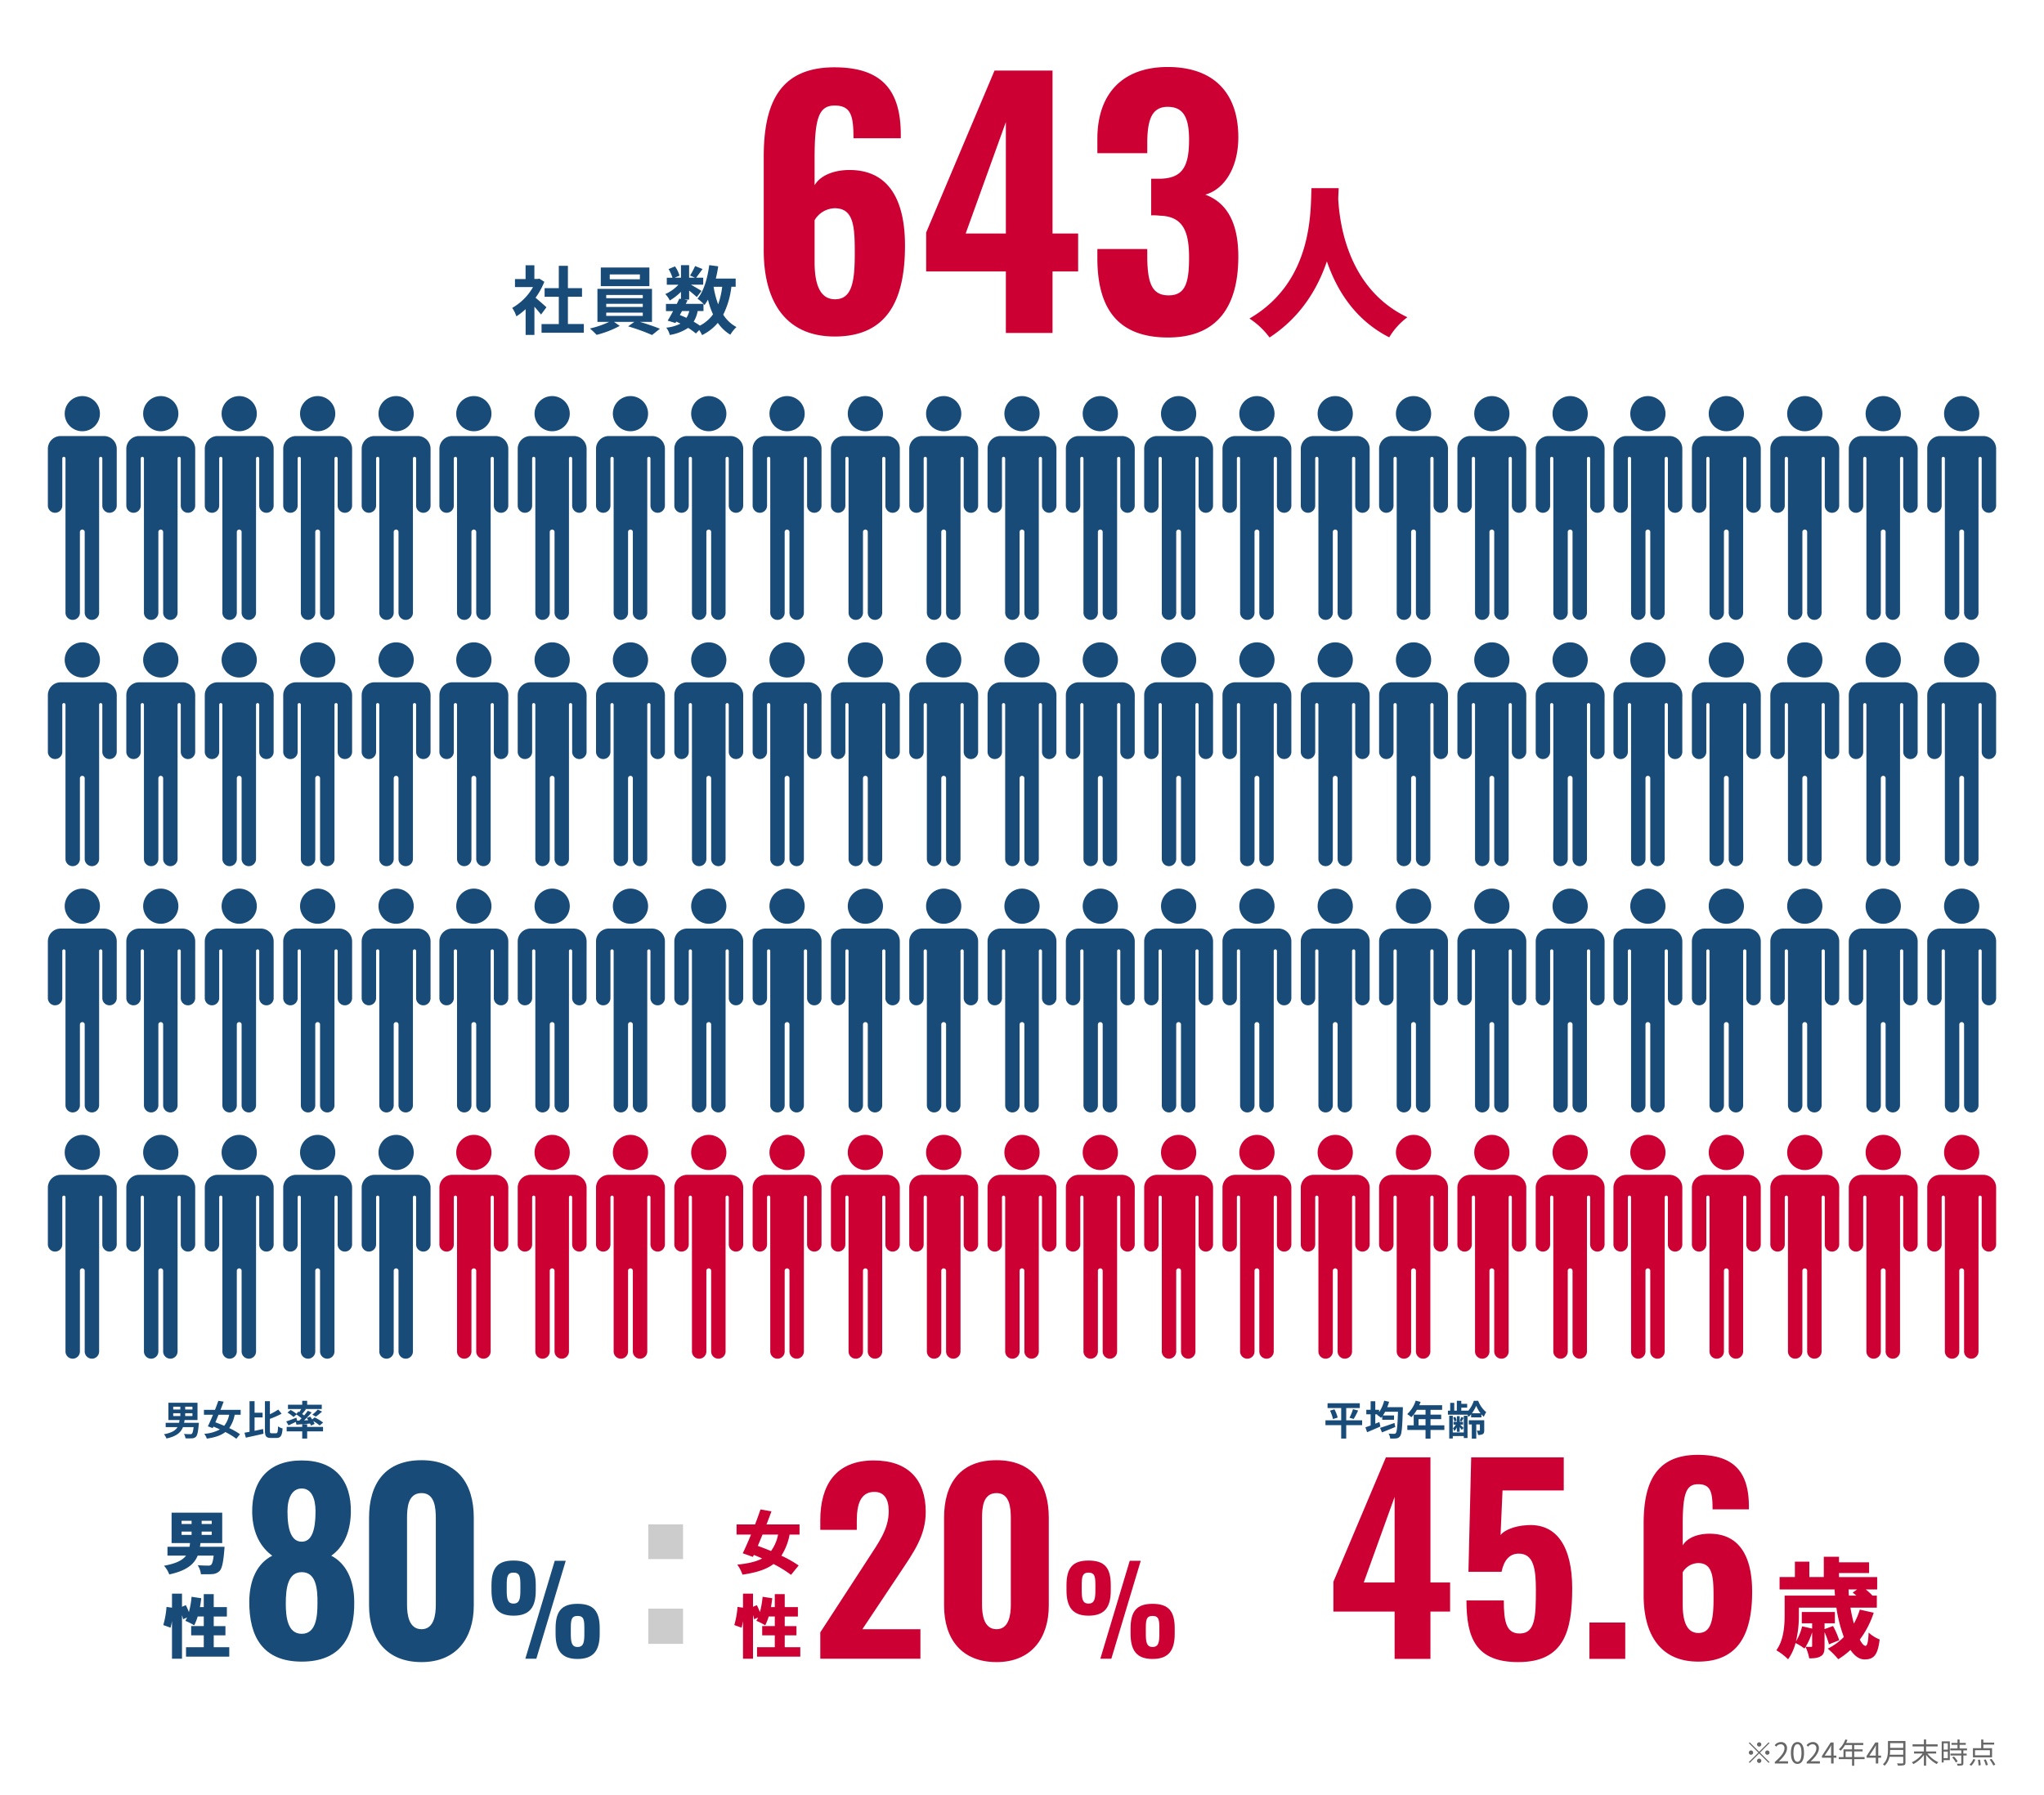 <svg xmlns="http://www.w3.org/2000/svg" xmlns:xlink="http://www.w3.org/1999/xlink" viewBox="0 0 854 750"><defs><clipPath id="a"><rect width="182.339" height="84.37" fill="none"/></clipPath><clipPath id="b"><rect width="184.009" height="84.37" fill="none"/></clipPath><clipPath id="c"><rect width="268.921" height="113.04" fill="none"/></clipPath><clipPath id="d"><rect width="228.226" height="86.608" fill="none"/></clipPath></defs><g transform="translate(-56 -2640)"><rect width="854" height="750" transform="translate(56 2640)" fill="#fff"/><path d="M6-7.08a.907.907,0,0,0,.9-.9.907.907,0,0,0-.9-.9.907.907,0,0,0-.9.9A.907.907,0,0,0,6-7.08ZM6-4.908,2.04-8.868l-.348.348,3.96,3.96L1.68-.588l.348.348L6-4.212,9.96-.252,10.308-.6,6.348-4.56l3.96-3.96L9.96-8.868ZM3.48-4.56a.907.907,0,0,0-.9-.9.907.907,0,0,0-.9.9.907.907,0,0,0,.9.9A.907.907,0,0,0,3.48-4.56Zm5.04,0a.907.907,0,0,0,.9.9.907.907,0,0,0,.9-.9.907.907,0,0,0-.9-.9A.907.907,0,0,0,8.52-4.56ZM6-2.04a.907.907,0,0,0-.9.9.907.907,0,0,0,.9.9.907.907,0,0,0,.9-.9A.907.907,0,0,0,6-2.04ZM12.528,0H18.06V-.948H15.624c-.444,0-.984.048-1.44.084,2.064-1.956,3.444-3.744,3.444-5.5a2.413,2.413,0,0,0-2.556-2.6,3.364,3.364,0,0,0-2.592,1.3l.636.624a2.463,2.463,0,0,1,1.824-1.02,1.546,1.546,0,0,1,1.62,1.74c0,1.512-1.272,3.264-4.032,5.676ZM22,.156c1.668,0,2.736-1.524,2.736-4.584S23.664-8.964,22-8.964s-2.748,1.476-2.748,4.536S20.316.156,22,.156ZM22-.72c-1.008,0-1.68-1.116-1.68-3.708,0-2.568.672-3.66,1.68-3.66S23.664-7,23.664-4.428C23.664-1.836,22.992-.72,22-.72ZM25.848,0H31.38V-.948H28.944c-.444,0-.984.048-1.44.084,2.064-1.956,3.444-3.744,3.444-5.5a2.413,2.413,0,0,0-2.556-2.6,3.364,3.364,0,0,0-2.592,1.3l.636.624a2.463,2.463,0,0,1,1.824-1.02,1.546,1.546,0,0,1,1.62,1.74c0,1.512-1.272,3.264-4.032,5.676ZM33.36-3.3l2-3c.252-.432.492-.864.708-1.3h.048c-.024.456-.06,1.164-.06,1.6v2.7ZM36.06,0h1.032V-2.424h1.164V-3.3H37.092V-8.808H35.88L32.22-3.144v.72h3.84Zm6.048-2.688V-5.064H44.8v2.376Zm7.932,0H45.7V-5.064h3.516V-5.9H45.7V-7.728h3.792v-.864H42.336c.192-.408.384-.84.552-1.26l-.9-.216a10.155,10.155,0,0,1-2.7,4.14,5.523,5.523,0,0,1,.768.564A11.087,11.087,0,0,0,41.88-7.728H44.8V-5.9H41.22v3.216H39.252v.864H44.8V.924h.9V-1.824H50.04ZM52.02-3.3l2-3c.252-.432.492-.864.708-1.3h.048c-.024.456-.06,1.164-.06,1.6v2.7ZM54.72,0h1.032V-2.424h1.164V-3.3H55.752V-8.808H54.54L50.88-3.144v.72h3.84Zm5.856-3.672a15.066,15.066,0,0,0,.132-2.016h5.484v2.016Zm5.616-4.86V-6.54H60.708V-8.532Zm.924-.876H59.808v3.672c0,1.908-.192,4.344-2.1,6.024a3.377,3.377,0,0,1,.66.648A6.769,6.769,0,0,0,60.432-2.8h5.76V-.4c0,.264-.1.348-.372.36s-1.236.012-2.232-.024a4.257,4.257,0,0,1,.372.924A9.649,9.649,0,0,0,66.492.7c.444-.144.624-.456.624-1.08ZM79.944-4.176v-.876h-4.2V-7.14h4.812v-.876H75.744v-2.028H74.82v2.028H70.092v.876H74.82v2.088H70.7v.876h3.588A11.708,11.708,0,0,1,69.78-.516a5.531,5.531,0,0,1,.648.756A13.191,13.191,0,0,0,74.82-3.576V.912h.924V-3.636A13.782,13.782,0,0,0,80.184.228a4.2,4.2,0,0,1,.66-.78,12.261,12.261,0,0,1-4.536-3.624Zm4.872-4.272v2.664h-1.74V-8.448Zm-1.74,6.216V-5h1.74v2.772Zm2.58-7.02h-3.4v8.8h.816v-.972h2.58Zm.984,6.72A9.256,9.256,0,0,1,88.164-.42L88.92-.9a8.484,8.484,0,0,0-1.56-2.04Zm6.192-2.976V-6.3h-3.1V-7.824h2.58v-.792h-2.58v-1.428H88.86v1.428h-2.5v.792h2.5V-6.3H85.848v.792h4.6v1.356H85.908v.792h4.536v3.2c0,.18-.06.228-.264.24s-.852.012-1.6-.012A2.724,2.724,0,0,1,88.872.9,6.866,6.866,0,0,0,90.816.756c.36-.132.492-.4.492-.9V-3.36H92.7v-.792H91.308V-5.508ZM102.4-3.432H96.168V-5.568H102.4Zm.9-2.976H99.648V-7.92h4.536v-.84H99.648v-1.272H98.76v3.624H95.316v3.816h7.98ZM94.656.912a8.236,8.236,0,0,0,1.656-2.568l-.84-.216A6.962,6.962,0,0,1,93.84.516Zm2.736-2.46A13.808,13.808,0,0,1,97.656.816L98.544.7a15.152,15.152,0,0,0-.3-2.316Zm2.46.012a11.444,11.444,0,0,1,.84,2.316l.864-.2a11.994,11.994,0,0,0-.9-2.292Zm2.436-.108a12.864,12.864,0,0,1,1.536,2.46l.84-.336a13.085,13.085,0,0,0-1.6-2.424Z" transform="translate(785 3377)" fill="#666"/><g transform="translate(54.463 3088.927)"><g transform="translate(21.537 -283.403)"><ellipse cx="7.362" cy="7.349" rx="7.362" ry="7.349" transform="translate(7.029)" fill="#184b78"/><path d="M50.317-320.6v-3.675a5.35,5.35,0,0,0-5.354-5.346H26.893a5.351,5.351,0,0,0-5.356,5.346v4.009h0v19.709a3.009,3.009,0,0,0,3.012,3.007,3.009,3.009,0,0,0,3.012-3.007v-19.709a.669.669,0,0,1,.67-.668.669.669,0,0,1,.668.668v64.474a3.009,3.009,0,0,0,3.012,3.005,3.009,3.009,0,0,0,3.012-3.005v-33.74h0a1,1,0,0,1,1-1,1,1,0,0,1,1.005,1v33.74a3.009,3.009,0,0,0,3.012,3.005,3.007,3.007,0,0,0,3.01-3.005v-33.74h0v-30.733a.67.67,0,0,1,.67-.668.67.67,0,0,1,.67.668h0v19.709a3.008,3.008,0,0,0,3.01,3.007,3.009,3.009,0,0,0,3.012-3.007V-320.6Z" transform="translate(-21.537 346.321)" fill="#184b78"/></g><g transform="translate(54.316 -283.403)"><ellipse cx="7.362" cy="7.349" rx="7.362" ry="7.349" transform="translate(7.027)" fill="#184b78"/><path d="M69.687-320.6v-3.675a5.35,5.35,0,0,0-5.354-5.346H46.262a5.35,5.35,0,0,0-5.354,5.346v4.009h0v19.709a3.008,3.008,0,0,0,3.01,3.007,3.009,3.009,0,0,0,3.012-3.007v-19.709a.669.669,0,0,1,.67-.668.669.669,0,0,1,.668.668v64.474a3.009,3.009,0,0,0,3.012,3.005,3.009,3.009,0,0,0,3.012-3.005v-33.74h0a1,1,0,0,1,1.005-1,1,1,0,0,1,1,1v33.74a3.009,3.009,0,0,0,3.012,3.005,3.009,3.009,0,0,0,3.012-3.005v-33.74h0v-30.733a.669.669,0,0,1,.668-.668.669.669,0,0,1,.67.668h0v19.709a3.009,3.009,0,0,0,3.012,3.007,3.008,3.008,0,0,0,3.01-3.007V-320.6Z" transform="translate(-40.908 346.321)" fill="#184b78"/></g><g transform="translate(87.093 -283.403)"><ellipse cx="7.362" cy="7.349" rx="7.362" ry="7.349" transform="translate(7.027)" fill="#184b78"/><path d="M89.057-320.6v-3.675a5.35,5.35,0,0,0-5.354-5.346H65.632a5.35,5.35,0,0,0-5.354,5.346v4.009h0v19.709a3.009,3.009,0,0,0,3.012,3.007,3.008,3.008,0,0,0,3.01-3.007v-19.709a.67.67,0,0,1,.67-.668.669.669,0,0,1,.668.668v64.474a3.009,3.009,0,0,0,3.012,3.005,3.009,3.009,0,0,0,3.012-3.005v-33.74h0a1,1,0,0,1,1.005-1,1,1,0,0,1,1,1v33.74a3.009,3.009,0,0,0,3.012,3.005,3.009,3.009,0,0,0,3.012-3.005v-33.74h0v-30.733a.669.669,0,0,1,.668-.668.669.669,0,0,1,.67.668h0v19.709a3.009,3.009,0,0,0,3.012,3.007,3.008,3.008,0,0,0,3.01-3.007V-320.6Z" transform="translate(-60.278 346.321)" fill="#184b78"/></g><g transform="translate(119.871 -283.403)"><ellipse cx="7.362" cy="7.349" rx="7.362" ry="7.349" transform="translate(7.027)" fill="#184b78"/><path d="M108.428-320.6v-3.675a5.351,5.351,0,0,0-5.356-5.346H85a5.35,5.35,0,0,0-5.354,5.346v4.009h0v19.709a3.009,3.009,0,0,0,3.012,3.007,3.009,3.009,0,0,0,3.012-3.007v-19.709a.669.669,0,0,1,.668-.668.67.67,0,0,1,.67.668v64.474a3.007,3.007,0,0,0,3.01,3.005,3.009,3.009,0,0,0,3.012-3.005v-33.74h0a1,1,0,0,1,1.005-1,1,1,0,0,1,1,1v33.74a3.009,3.009,0,0,0,3.012,3.005,3.009,3.009,0,0,0,3.012-3.005v-33.74h0v-30.733a.669.669,0,0,1,.668-.668.669.669,0,0,1,.67.668h0v19.709a3.009,3.009,0,0,0,3.012,3.007,3.009,3.009,0,0,0,3.012-3.007V-320.6Z" transform="translate(-79.648 346.321)" fill="#184b78"/></g><g transform="translate(152.648 -283.403)"><ellipse cx="7.362" cy="7.349" rx="7.362" ry="7.349" transform="translate(7.027)" fill="#184b78"/><path d="M127.8-320.6v-3.675a5.351,5.351,0,0,0-5.356-5.346H104.372a5.35,5.35,0,0,0-5.354,5.346v4.009h0v19.709a3.009,3.009,0,0,0,3.012,3.007,3.009,3.009,0,0,0,3.012-3.007v-19.709a.669.669,0,0,1,.668-.668.669.669,0,0,1,.67.668v64.474a3.009,3.009,0,0,0,3.012,3.005,3.007,3.007,0,0,0,3.01-3.005v-33.74h0a1,1,0,0,1,1.005-1,1,1,0,0,1,1,1v33.74a3.009,3.009,0,0,0,3.012,3.005,3.009,3.009,0,0,0,3.012-3.005v-33.74h0v-30.733a.669.669,0,0,1,.668-.668.669.669,0,0,1,.67.668h0v19.709a3.009,3.009,0,0,0,3.012,3.007,3.009,3.009,0,0,0,3.012-3.007V-320.6Z" transform="translate(-99.018 346.321)" fill="#184b78"/></g><g transform="translate(185.125 -283.403)"><ellipse cx="7.362" cy="7.349" rx="7.362" ry="7.349" transform="translate(7.028)" fill="#184b78"/><path d="M147.168-320.6v-3.675a5.351,5.351,0,0,0-5.356-5.346H123.742a5.351,5.351,0,0,0-5.354,5.346v4.009h0v19.709a3.009,3.009,0,0,0,3.012,3.007,3.009,3.009,0,0,0,3.012-3.007v-19.709a.669.669,0,0,1,.668-.668.669.669,0,0,1,.67.668v64.474a3.009,3.009,0,0,0,3.012,3.005,3.009,3.009,0,0,0,3.012-3.005v-33.74h0a1,1,0,0,1,1-1,1,1,0,0,1,1,1v33.74a3.009,3.009,0,0,0,3.012,3.005,3.009,3.009,0,0,0,3.012-3.005v-33.74h0v-30.733a.669.669,0,0,1,.668-.668.669.669,0,0,1,.67.668h0v19.709a3.009,3.009,0,0,0,3.012,3.007,3.009,3.009,0,0,0,3.012-3.007V-320.6Z" transform="translate(-118.388 346.321)" fill="#184b78"/></g><g transform="translate(217.843 -283.403)"><ellipse cx="7.362" cy="7.349" rx="7.362" ry="7.349" transform="translate(7.028)" fill="#184b78"/><path d="M166.538-320.6v-3.675a5.351,5.351,0,0,0-5.354-5.346H143.112a5.351,5.351,0,0,0-5.354,5.346v4.009h0v19.709a3.009,3.009,0,0,0,3.012,3.007,3.009,3.009,0,0,0,3.012-3.007v-19.709a.669.669,0,0,1,.668-.668.669.669,0,0,1,.67.668v64.474a3.009,3.009,0,0,0,3.012,3.005,3.009,3.009,0,0,0,3.012-3.005v-33.74h0a1,1,0,0,1,1-1,1,1,0,0,1,1,1v33.74a3.009,3.009,0,0,0,3.012,3.005,3.009,3.009,0,0,0,3.012-3.005v-33.74h0v-30.733a.669.669,0,0,1,.67-.668.669.669,0,0,1,.668.668h0v19.709a3.009,3.009,0,0,0,3.012,3.007,3.009,3.009,0,0,0,3.012-3.007V-320.6Z" transform="translate(-137.758 346.321)" fill="#184b78"/></g><g transform="translate(250.56 -283.403)"><ellipse cx="7.362" cy="7.349" rx="7.362" ry="7.349" transform="translate(7.028)" fill="#184b78"/><path d="M185.908-320.6v-3.675a5.351,5.351,0,0,0-5.354-5.346H162.482a5.351,5.351,0,0,0-5.354,5.346v4.009h0v19.709a3.009,3.009,0,0,0,3.012,3.007,3.009,3.009,0,0,0,3.012-3.007v-19.709a.669.669,0,0,1,.668-.668.669.669,0,0,1,.67.668v64.474a3.009,3.009,0,0,0,3.012,3.005,3.009,3.009,0,0,0,3.012-3.005v-33.74h0a1,1,0,0,1,1-1,1,1,0,0,1,1,1v33.74a3.009,3.009,0,0,0,3.012,3.005,3.009,3.009,0,0,0,3.012-3.005v-33.74h0v-30.733a.669.669,0,0,1,.67-.668.669.669,0,0,1,.668.668h0v19.709a3.009,3.009,0,0,0,3.012,3.007,3.009,3.009,0,0,0,3.012-3.007V-320.6Z" transform="translate(-157.128 346.321)" fill="#184b78"/></g><g transform="translate(283.277 -283.403)"><ellipse cx="7.362" cy="7.349" rx="7.362" ry="7.349" transform="translate(7.028)" fill="#184b78"/><path d="M205.278-320.6v-3.675a5.351,5.351,0,0,0-5.354-5.346H181.852a5.351,5.351,0,0,0-5.354,5.346v4.009h0v19.709a3.009,3.009,0,0,0,3.012,3.007,3.009,3.009,0,0,0,3.012-3.007v-19.709a.669.669,0,0,1,.668-.668.669.669,0,0,1,.67.668v64.474a3.009,3.009,0,0,0,3.012,3.005,3.009,3.009,0,0,0,3.012-3.005v-33.74h0a1,1,0,0,1,1-1,1,1,0,0,1,1,1v33.74a3.009,3.009,0,0,0,3.012,3.005,3.009,3.009,0,0,0,3.012-3.005v-33.74h0v-30.733a.669.669,0,0,1,.67-.668.669.669,0,0,1,.668.668h0v19.709a3.009,3.009,0,0,0,3.012,3.007,3.009,3.009,0,0,0,3.012-3.007V-320.6Z" transform="translate(-176.498 346.321)" fill="#184b78"/></g><g transform="translate(315.995 -283.403)"><ellipse cx="7.362" cy="7.349" rx="7.362" ry="7.349" transform="translate(7.028)" fill="#184b78"/><path d="M224.649-320.6v-3.675a5.351,5.351,0,0,0-5.354-5.346H201.222a5.351,5.351,0,0,0-5.354,5.346v4.009h0v19.709a3.009,3.009,0,0,0,3.012,3.007,3.009,3.009,0,0,0,3.012-3.007v-19.709a.669.669,0,0,1,.668-.668.669.669,0,0,1,.67.668v64.474a3.009,3.009,0,0,0,3.012,3.005,3.009,3.009,0,0,0,3.012-3.005v-33.74h0a1,1,0,0,1,1-1,1,1,0,0,1,1,1v33.74a3.009,3.009,0,0,0,3.012,3.005,3.009,3.009,0,0,0,3.012-3.005v-33.74h0v-30.733a.669.669,0,0,1,.67-.668.669.669,0,0,1,.668.668h0v19.709a3.009,3.009,0,0,0,3.012,3.007,3.009,3.009,0,0,0,3.012-3.007V-320.6Z" transform="translate(-195.868 346.321)" fill="#184b78"/></g><g transform="translate(348.712 -283.403)"><ellipse cx="7.362" cy="7.349" rx="7.362" ry="7.349" transform="translate(7.028)" fill="#184b78"/><path d="M244.018-320.6v-3.675a5.351,5.351,0,0,0-5.354-5.346H220.594a5.351,5.351,0,0,0-5.356,5.346v4.009h0v19.709a3.009,3.009,0,0,0,3.012,3.007,3.009,3.009,0,0,0,3.012-3.007v-19.709a.669.669,0,0,1,.67-.668.669.669,0,0,1,.668.668v64.474a3.009,3.009,0,0,0,3.012,3.005,3.009,3.009,0,0,0,3.012-3.005v-33.74h0a1,1,0,0,1,1-1,1,1,0,0,1,1.005,1v33.74a3.007,3.007,0,0,0,3.01,3.005,3.009,3.009,0,0,0,3.012-3.005v-33.74h0v-30.733a.669.669,0,0,1,.67-.668.669.669,0,0,1,.668.668h0v19.709a3.009,3.009,0,0,0,3.012,3.007,3.009,3.009,0,0,0,3.012-3.007V-320.6Z" transform="translate(-215.238 346.321)" fill="#184b78"/></g><g transform="translate(381.429 -283.403)"><ellipse cx="7.362" cy="7.349" rx="7.362" ry="7.349" transform="translate(7.028)" fill="#184b78"/><path d="M263.388-320.6v-3.675a5.35,5.35,0,0,0-5.354-5.346H239.964a5.351,5.351,0,0,0-5.356,5.346v4.009h0v19.709a3.009,3.009,0,0,0,3.012,3.007,3.009,3.009,0,0,0,3.012-3.007v-19.709a.669.669,0,0,1,.67-.668.669.669,0,0,1,.668.668v64.474a3.009,3.009,0,0,0,3.012,3.005,3.009,3.009,0,0,0,3.012-3.005v-33.74h0a1,1,0,0,1,1-1,1,1,0,0,1,1.005,1v33.74a3.007,3.007,0,0,0,3.01,3.005,3.009,3.009,0,0,0,3.012-3.005v-33.74h0v-30.733a.669.669,0,0,1,.67-.668.669.669,0,0,1,.668.668h0v19.709a3.009,3.009,0,0,0,3.012,3.007,3.009,3.009,0,0,0,3.012-3.007V-320.6Z" transform="translate(-234.608 346.321)" fill="#184b78"/></g><g transform="translate(414.147 -283.403)"><ellipse cx="7.362" cy="7.349" rx="7.362" ry="7.349" transform="translate(7.028)" fill="#184b78"/><path d="M282.758-320.6v-3.675a5.35,5.35,0,0,0-5.354-5.346H259.334a5.351,5.351,0,0,0-5.356,5.346v4.009h0v19.709a3.009,3.009,0,0,0,3.012,3.007A3.009,3.009,0,0,0,260-300.556v-19.709a.669.669,0,0,1,.67-.668.669.669,0,0,1,.668.668v64.474a3.009,3.009,0,0,0,3.012,3.005,3.009,3.009,0,0,0,3.012-3.005v-33.74h0a1,1,0,0,1,1-1,1,1,0,0,1,1.005,1v33.74a3.009,3.009,0,0,0,3.012,3.005,3.007,3.007,0,0,0,3.01-3.005v-33.74h0v-30.733a.67.67,0,0,1,.67-.668.669.669,0,0,1,.668.668h0v19.709a3.009,3.009,0,0,0,3.012,3.007,3.009,3.009,0,0,0,3.012-3.007V-320.6Z" transform="translate(-253.978 346.321)" fill="#184b78"/></g><g transform="translate(446.864 -283.403)"><ellipse cx="7.362" cy="7.349" rx="7.362" ry="7.349" transform="translate(7.029)" fill="#184b78"/><path d="M302.129-320.6v-3.675a5.35,5.35,0,0,0-5.354-5.346H278.7a5.351,5.351,0,0,0-5.356,5.346v4.009h0v19.709a3.009,3.009,0,0,0,3.012,3.007,3.009,3.009,0,0,0,3.012-3.007v-19.709a.669.669,0,0,1,.67-.668.669.669,0,0,1,.668.668v64.474a3.009,3.009,0,0,0,3.012,3.005,3.009,3.009,0,0,0,3.012-3.005v-33.74h0a1,1,0,0,1,1-1,1,1,0,0,1,1.005,1v33.74a3.009,3.009,0,0,0,3.012,3.005,3.009,3.009,0,0,0,3.012-3.005v-33.74h0v-30.733a.669.669,0,0,1,.668-.668.67.67,0,0,1,.67.668h0v19.709a3.008,3.008,0,0,0,3.01,3.007,3.009,3.009,0,0,0,3.012-3.007V-320.6Z" transform="translate(-273.348 346.321)" fill="#184b78"/></g><g transform="translate(479.583 -283.403)"><ellipse cx="7.362" cy="7.349" rx="7.362" ry="7.349" transform="translate(7.027)" fill="#184b78"/><path d="M321.5-320.6v-3.675a5.35,5.35,0,0,0-5.354-5.346H298.073a5.35,5.35,0,0,0-5.354,5.346v4.009h0v19.709a3.008,3.008,0,0,0,3.01,3.007,3.009,3.009,0,0,0,3.012-3.007v-19.709a.669.669,0,0,1,.67-.668.669.669,0,0,1,.668.668v64.474a3.009,3.009,0,0,0,3.012,3.005,3.009,3.009,0,0,0,3.012-3.005v-33.74h0a1,1,0,0,1,1.005-1,1,1,0,0,1,1,1v33.74a3.009,3.009,0,0,0,3.012,3.005,3.009,3.009,0,0,0,3.012-3.005v-33.74h0v-30.733a.669.669,0,0,1,.668-.668.669.669,0,0,1,.67.668h0v19.709a3.009,3.009,0,0,0,3.012,3.007,3.008,3.008,0,0,0,3.01-3.007V-320.6Z" transform="translate(-292.719 346.321)" fill="#184b78"/></g><g transform="translate(512.3 -283.403)"><ellipse cx="7.362" cy="7.349" rx="7.362" ry="7.349" transform="translate(7.027)" fill="#184b78"/><path d="M340.869-320.6v-3.675a5.351,5.351,0,0,0-5.356-5.346H317.443a5.35,5.35,0,0,0-5.354,5.346v4.009h0v19.709a3.009,3.009,0,0,0,3.012,3.007,3.008,3.008,0,0,0,3.01-3.007v-19.709a.67.67,0,0,1,.67-.668.67.67,0,0,1,.67.668v64.474a3.007,3.007,0,0,0,3.01,3.005,3.009,3.009,0,0,0,3.012-3.005v-33.74h0a1,1,0,0,1,1.005-1,1,1,0,0,1,1,1v33.74a3.009,3.009,0,0,0,3.012,3.005,3.009,3.009,0,0,0,3.012-3.005v-33.74h0v-30.733a.669.669,0,0,1,.668-.668.669.669,0,0,1,.67.668h0v19.709a3.009,3.009,0,0,0,3.012,3.007,3.009,3.009,0,0,0,3.012-3.007V-320.6Z" transform="translate(-312.089 346.321)" fill="#184b78"/></g><g transform="translate(545.018 -283.403)"><ellipse cx="7.362" cy="7.349" rx="7.362" ry="7.349" transform="translate(7.027)" fill="#184b78"/><path d="M360.24-320.6v-3.675a5.351,5.351,0,0,0-5.356-5.346H336.813a5.35,5.35,0,0,0-5.354,5.346v4.009h0v19.709a3.009,3.009,0,0,0,3.012,3.007,3.009,3.009,0,0,0,3.012-3.007v-19.709a.669.669,0,0,1,.668-.668.669.669,0,0,1,.67.668v64.474a3.007,3.007,0,0,0,3.01,3.005,3.009,3.009,0,0,0,3.012-3.005v-33.74h0a1,1,0,0,1,1.005-1,1,1,0,0,1,1,1v33.74a3.009,3.009,0,0,0,3.012,3.005,3.009,3.009,0,0,0,3.012-3.005v-33.74h0v-30.733a.669.669,0,0,1,.668-.668.669.669,0,0,1,.67.668h0v19.709a3.009,3.009,0,0,0,3.012,3.007,3.009,3.009,0,0,0,3.012-3.007V-320.6Z" transform="translate(-331.459 346.321)" fill="#184b78"/></g><g transform="translate(577.735 -283.403)"><ellipse cx="7.362" cy="7.349" rx="7.362" ry="7.349" transform="translate(7.027)" fill="#184b78"/><path d="M379.61-320.6v-3.675a5.351,5.351,0,0,0-5.356-5.346H356.183a5.351,5.351,0,0,0-5.354,5.346v4.009h0v19.709a3.009,3.009,0,0,0,3.012,3.007,3.009,3.009,0,0,0,3.012-3.007v-19.709a.669.669,0,0,1,.668-.668.669.669,0,0,1,.67.668v64.474a3.009,3.009,0,0,0,3.012,3.005,3.007,3.007,0,0,0,3.01-3.005v-33.74h0a1,1,0,0,1,1.005-1,1,1,0,0,1,1,1v33.74a3.009,3.009,0,0,0,3.012,3.005,3.009,3.009,0,0,0,3.012-3.005v-33.74h0v-30.733a.669.669,0,0,1,.668-.668.669.669,0,0,1,.67.668h0v19.709a3.009,3.009,0,0,0,3.012,3.007,3.009,3.009,0,0,0,3.012-3.007V-320.6Z" transform="translate(-350.829 346.321)" fill="#184b78"/></g><g transform="translate(610.453 -283.403)"><ellipse cx="7.362" cy="7.349" rx="7.362" ry="7.349" transform="translate(7.028)" fill="#184b78"/><path d="M398.98-320.6v-3.675a5.351,5.351,0,0,0-5.356-5.346H375.553a5.351,5.351,0,0,0-5.354,5.346v4.009h0v19.709a3.009,3.009,0,0,0,3.012,3.007,3.009,3.009,0,0,0,3.012-3.007v-19.709a.669.669,0,0,1,.668-.668.669.669,0,0,1,.67.668v64.474a3.009,3.009,0,0,0,3.012,3.005,3.009,3.009,0,0,0,3.012-3.005v-33.74h0a1,1,0,0,1,1-1,1,1,0,0,1,1,1v33.74a3.009,3.009,0,0,0,3.012,3.005,3.009,3.009,0,0,0,3.012-3.005v-33.74h0v-30.733a.669.669,0,0,1,.668-.668.669.669,0,0,1,.67.668h0v19.709a3.009,3.009,0,0,0,3.012,3.007,3.009,3.009,0,0,0,3.012-3.007V-320.6Z" transform="translate(-370.199 346.321)" fill="#184b78"/></g><g transform="translate(643.17 -283.403)"><ellipse cx="7.362" cy="7.349" rx="7.362" ry="7.349" transform="translate(7.028)" fill="#184b78"/><path d="M418.349-320.6v-3.675A5.351,5.351,0,0,0,413-329.619H394.923a5.351,5.351,0,0,0-5.354,5.346v4.009h0v19.709a3.009,3.009,0,0,0,3.012,3.007,3.009,3.009,0,0,0,3.012-3.007v-19.709a.669.669,0,0,1,.668-.668.669.669,0,0,1,.67.668v64.474a3.009,3.009,0,0,0,3.012,3.005,3.009,3.009,0,0,0,3.012-3.005v-33.74h0a1,1,0,0,1,1-1,1,1,0,0,1,1,1v33.74a3.009,3.009,0,0,0,3.012,3.005,3.009,3.009,0,0,0,3.012-3.005v-33.74h0v-30.733a.669.669,0,0,1,.67-.668.669.669,0,0,1,.668.668h0v19.709a3.009,3.009,0,0,0,3.012,3.007,3.009,3.009,0,0,0,3.012-3.007V-320.6Z" transform="translate(-389.569 346.321)" fill="#184b78"/></g><g transform="translate(675.647 -283.403)"><ellipse cx="7.362" cy="7.349" rx="7.362" ry="7.349" transform="translate(7.028)" fill="#184b78"/><path d="M437.719-320.6v-3.675a5.351,5.351,0,0,0-5.354-5.346H414.293a5.351,5.351,0,0,0-5.354,5.346v4.009h0v19.709a3.009,3.009,0,0,0,3.012,3.007,3.009,3.009,0,0,0,3.012-3.007v-19.709a.669.669,0,0,1,.668-.668.669.669,0,0,1,.67.668v64.474a3.009,3.009,0,0,0,3.012,3.005,3.009,3.009,0,0,0,3.012-3.005v-33.74h0a1,1,0,0,1,1-1,1,1,0,0,1,1,1v33.74a3.009,3.009,0,0,0,3.012,3.005,3.009,3.009,0,0,0,3.012-3.005v-33.74h0v-30.733a.669.669,0,0,1,.67-.668.669.669,0,0,1,.668.668h0v19.709a3.009,3.009,0,0,0,3.012,3.007,3.009,3.009,0,0,0,3.012-3.007V-320.6Z" transform="translate(-408.939 346.321)" fill="#184b78"/></g><g transform="translate(708.424 -283.403)"><ellipse cx="7.362" cy="7.349" rx="7.362" ry="7.349" transform="translate(7.028)" fill="#184b78"/><path d="M457.09-320.6v-3.675a5.351,5.351,0,0,0-5.354-5.346H433.663a5.351,5.351,0,0,0-5.354,5.346v4.009h0v19.709a3.009,3.009,0,0,0,3.012,3.007,3.009,3.009,0,0,0,3.012-3.007v-19.709a.669.669,0,0,1,.668-.668.669.669,0,0,1,.67.668v64.474a3.009,3.009,0,0,0,3.012,3.005,3.009,3.009,0,0,0,3.012-3.005v-33.74h0a1,1,0,0,1,1-1,1,1,0,0,1,1,1v33.74a3.009,3.009,0,0,0,3.012,3.005,3.009,3.009,0,0,0,3.012-3.005v-33.74h0v-30.733a.669.669,0,0,1,.67-.668.669.669,0,0,1,.668.668h0v19.709a3.009,3.009,0,0,0,3.012,3.007,3.009,3.009,0,0,0,3.012-3.007V-320.6Z" transform="translate(-428.309 346.321)" fill="#184b78"/></g><g transform="translate(741.202 -283.403)"><ellipse cx="7.362" cy="7.349" rx="7.362" ry="7.349" transform="translate(7.028)" fill="#184b78"/><path d="M476.46-320.6v-3.675a5.351,5.351,0,0,0-5.354-5.346H453.033a5.351,5.351,0,0,0-5.354,5.346v4.009h0v19.709a3.009,3.009,0,0,0,3.012,3.007,3.009,3.009,0,0,0,3.012-3.007v-19.709a.669.669,0,0,1,.67-.668.669.669,0,0,1,.668.668v64.474a3.009,3.009,0,0,0,3.012,3.005,3.009,3.009,0,0,0,3.012-3.005v-33.74h0a1,1,0,0,1,1-1,1,1,0,0,1,1,1v33.74a3.009,3.009,0,0,0,3.012,3.005,3.009,3.009,0,0,0,3.012-3.005v-33.74h0v-30.733a.669.669,0,0,1,.67-.668.669.669,0,0,1,.668.668h0v19.709a3.009,3.009,0,0,0,3.012,3.007,3.009,3.009,0,0,0,3.012-3.007V-320.6Z" transform="translate(-447.679 346.321)" fill="#184b78"/></g><g transform="translate(773.979 -283.403)"><ellipse cx="7.362" cy="7.349" rx="7.362" ry="7.349" transform="translate(7.028)" fill="#184b78"/><path d="M495.83-320.6v-3.675a5.351,5.351,0,0,0-5.354-5.346H472.4a5.351,5.351,0,0,0-5.356,5.346v4.009h0v19.709a3.009,3.009,0,0,0,3.012,3.007,3.009,3.009,0,0,0,3.012-3.007v-19.709a.669.669,0,0,1,.67-.668.669.669,0,0,1,.668.668v64.474a3.009,3.009,0,0,0,3.012,3.005,3.009,3.009,0,0,0,3.012-3.005v-33.74h0a1,1,0,0,1,1-1,1,1,0,0,1,1.005,1v33.74a3.007,3.007,0,0,0,3.01,3.005,3.009,3.009,0,0,0,3.012-3.005v-33.74h0v-30.733a.669.669,0,0,1,.67-.668.669.669,0,0,1,.668.668h0v19.709a3.009,3.009,0,0,0,3.012,3.007,3.009,3.009,0,0,0,3.012-3.007V-320.6Z" transform="translate(-467.049 346.321)" fill="#184b78"/></g><g transform="translate(806.757 -283.403)"><ellipse cx="7.362" cy="7.349" rx="7.362" ry="7.349" transform="translate(7.028)" fill="#184b78"/><path d="M515.2-320.6v-3.675a5.35,5.35,0,0,0-5.354-5.346H491.775a5.351,5.351,0,0,0-5.356,5.346v4.009h0v19.709a3.009,3.009,0,0,0,3.012,3.007,3.009,3.009,0,0,0,3.012-3.007v-19.709a.669.669,0,0,1,.67-.668.669.669,0,0,1,.668.668v64.474a3.009,3.009,0,0,0,3.012,3.005,3.009,3.009,0,0,0,3.012-3.005v-33.74h0a1,1,0,0,1,1-1,1,1,0,0,1,1.005,1v33.74a3.007,3.007,0,0,0,3.01,3.005,3.008,3.008,0,0,0,3.012-3.005v-33.74h0v-30.733a.669.669,0,0,1,.67-.668.669.669,0,0,1,.668.668h0v19.709a3.009,3.009,0,0,0,3.012,3.007,3.009,3.009,0,0,0,3.012-3.007V-320.6Z" transform="translate(-486.419 346.321)" fill="#184b78"/></g><g transform="translate(21.537 -180.486)"><ellipse cx="7.362" cy="7.349" rx="7.362" ry="7.349" transform="translate(7.029)" fill="#184b78"/><path d="M50.317-259.655v-3.674a5.349,5.349,0,0,0-5.354-5.346H26.893a5.35,5.35,0,0,0-5.356,5.346v4.009h0v19.709a3.01,3.01,0,0,0,3.012,3.007,3.01,3.01,0,0,0,3.012-3.007V-259.32a.669.669,0,0,1,.67-.668.669.669,0,0,1,.668.668v64.473a3.009,3.009,0,0,0,3.012,3.005,3.009,3.009,0,0,0,3.012-3.005v-33.74h0a1,1,0,0,1,1-1,1,1,0,0,1,1.005,1v33.74a3.009,3.009,0,0,0,3.012,3.005,3.007,3.007,0,0,0,3.01-3.005v-33.74h0V-259.32a.67.67,0,0,1,.67-.668.67.67,0,0,1,.67.668h0v19.709a3.009,3.009,0,0,0,3.01,3.007,3.01,3.01,0,0,0,3.012-3.007v-20.044Z" transform="translate(-21.537 285.376)" fill="#184b78"/></g><g transform="translate(54.316 -180.486)"><ellipse cx="7.362" cy="7.349" rx="7.362" ry="7.349" transform="translate(7.027)" fill="#184b78"/><path d="M69.687-259.655v-3.674a5.349,5.349,0,0,0-5.354-5.346H46.262a5.349,5.349,0,0,0-5.354,5.346v4.009h0v19.709a3.009,3.009,0,0,0,3.01,3.007,3.01,3.01,0,0,0,3.012-3.007V-259.32a.669.669,0,0,1,.67-.668.669.669,0,0,1,.668.668v64.473a3.009,3.009,0,0,0,3.012,3.005,3.009,3.009,0,0,0,3.012-3.005v-33.74h0a1,1,0,0,1,1.005-1,1,1,0,0,1,1,1v33.74a3.009,3.009,0,0,0,3.012,3.005,3.009,3.009,0,0,0,3.012-3.005v-33.74h0V-259.32a.669.669,0,0,1,.668-.668.669.669,0,0,1,.67.668h0v19.709a3.01,3.01,0,0,0,3.012,3.007,3.009,3.009,0,0,0,3.01-3.007v-20.044Z" transform="translate(-40.908 285.376)" fill="#184b78"/></g><g transform="translate(87.093 -180.486)"><ellipse cx="7.362" cy="7.349" rx="7.362" ry="7.349" transform="translate(7.027)" fill="#184b78"/><path d="M89.057-259.655v-3.674a5.349,5.349,0,0,0-5.354-5.346H65.632a5.349,5.349,0,0,0-5.354,5.346v4.009h0v19.709A3.01,3.01,0,0,0,63.29-236.6a3.009,3.009,0,0,0,3.01-3.007V-259.32a.67.67,0,0,1,.67-.668.669.669,0,0,1,.668.668v64.473a3.009,3.009,0,0,0,3.012,3.005,3.009,3.009,0,0,0,3.012-3.005v-33.74h0a1,1,0,0,1,1.005-1,1,1,0,0,1,1,1v33.74a3.009,3.009,0,0,0,3.012,3.005,3.009,3.009,0,0,0,3.012-3.005v-33.74h0V-259.32a.669.669,0,0,1,.668-.668.669.669,0,0,1,.67.668h0v19.709a3.01,3.01,0,0,0,3.012,3.007,3.009,3.009,0,0,0,3.01-3.007v-20.044Z" transform="translate(-60.278 285.376)" fill="#184b78"/></g><g transform="translate(119.871 -180.486)"><ellipse cx="7.362" cy="7.349" rx="7.362" ry="7.349" transform="translate(7.027)" fill="#184b78"/><path d="M108.428-259.655v-3.674a5.35,5.35,0,0,0-5.356-5.346H85a5.349,5.349,0,0,0-5.354,5.346v4.009h0v19.709A3.01,3.01,0,0,0,82.66-236.6a3.01,3.01,0,0,0,3.012-3.007V-259.32a.669.669,0,0,1,.668-.668.67.67,0,0,1,.67.668v64.473a3.007,3.007,0,0,0,3.01,3.005,3.009,3.009,0,0,0,3.012-3.005v-33.74h0a1,1,0,0,1,1.005-1,1,1,0,0,1,1,1v33.74a3.009,3.009,0,0,0,3.012,3.005,3.009,3.009,0,0,0,3.012-3.005v-33.74h0V-259.32a.669.669,0,0,1,.668-.668.669.669,0,0,1,.67.668h0v19.709a3.01,3.01,0,0,0,3.012,3.007,3.01,3.01,0,0,0,3.012-3.007v-20.044Z" transform="translate(-79.648 285.376)" fill="#184b78"/></g><g transform="translate(152.648 -180.486)"><ellipse cx="7.362" cy="7.349" rx="7.362" ry="7.349" transform="translate(7.027)" fill="#184b78"/><path d="M127.8-259.655v-3.674a5.35,5.35,0,0,0-5.356-5.346H104.372a5.349,5.349,0,0,0-5.354,5.346v4.009h0v19.709a3.01,3.01,0,0,0,3.012,3.007,3.01,3.01,0,0,0,3.012-3.007V-259.32a.669.669,0,0,1,.668-.668.669.669,0,0,1,.67.668v64.473a3.009,3.009,0,0,0,3.012,3.005,3.007,3.007,0,0,0,3.01-3.005v-33.74h0a1,1,0,0,1,1.005-1,1,1,0,0,1,1,1v33.74a3.009,3.009,0,0,0,3.012,3.005,3.009,3.009,0,0,0,3.012-3.005v-33.74h0V-259.32a.669.669,0,0,1,.668-.668.669.669,0,0,1,.67.668h0v19.709a3.01,3.01,0,0,0,3.012,3.007,3.01,3.01,0,0,0,3.012-3.007v-20.044Z" transform="translate(-99.018 285.376)" fill="#184b78"/></g><g transform="translate(185.125 -180.486)"><ellipse cx="7.362" cy="7.349" rx="7.362" ry="7.349" transform="translate(7.028)" fill="#184b78"/><path d="M147.168-259.655v-3.674a5.35,5.35,0,0,0-5.356-5.346H123.742a5.35,5.35,0,0,0-5.354,5.346v4.009h0v19.709A3.01,3.01,0,0,0,121.4-236.6a3.01,3.01,0,0,0,3.012-3.007V-259.32a.669.669,0,0,1,.668-.668.669.669,0,0,1,.67.668v64.473a3.009,3.009,0,0,0,3.012,3.005,3.009,3.009,0,0,0,3.012-3.005v-33.74h0a1,1,0,0,1,1-1,1,1,0,0,1,1,1v33.74a3.009,3.009,0,0,0,3.012,3.005,3.009,3.009,0,0,0,3.012-3.005v-33.74h0V-259.32a.669.669,0,0,1,.668-.668.669.669,0,0,1,.67.668h0v19.709a3.01,3.01,0,0,0,3.012,3.007,3.01,3.01,0,0,0,3.012-3.007v-20.044Z" transform="translate(-118.388 285.376)" fill="#184b78"/></g><g transform="translate(217.843 -180.486)"><ellipse cx="7.362" cy="7.349" rx="7.362" ry="7.349" transform="translate(7.028)" fill="#184b78"/><path d="M166.538-259.655v-3.674a5.35,5.35,0,0,0-5.354-5.346H143.112a5.35,5.35,0,0,0-5.354,5.346v4.009h0v19.709a3.01,3.01,0,0,0,3.012,3.007,3.01,3.01,0,0,0,3.012-3.007V-259.32a.669.669,0,0,1,.668-.668.669.669,0,0,1,.67.668v64.473a3.009,3.009,0,0,0,3.012,3.005,3.009,3.009,0,0,0,3.012-3.005v-33.74h0a1,1,0,0,1,1-1,1,1,0,0,1,1,1v33.74a3.009,3.009,0,0,0,3.012,3.005,3.009,3.009,0,0,0,3.012-3.005v-33.74h0V-259.32a.669.669,0,0,1,.67-.668.669.669,0,0,1,.668.668h0v19.709a3.01,3.01,0,0,0,3.012,3.007,3.01,3.01,0,0,0,3.012-3.007v-20.044Z" transform="translate(-137.758 285.376)" fill="#184b78"/></g><g transform="translate(250.56 -180.486)"><ellipse cx="7.362" cy="7.349" rx="7.362" ry="7.349" transform="translate(7.028)" fill="#184b78"/><path d="M185.908-259.655v-3.674a5.35,5.35,0,0,0-5.354-5.346H162.482a5.35,5.35,0,0,0-5.354,5.346v4.009h0v19.709a3.01,3.01,0,0,0,3.012,3.007,3.01,3.01,0,0,0,3.012-3.007V-259.32a.669.669,0,0,1,.668-.668.669.669,0,0,1,.67.668v64.473a3.009,3.009,0,0,0,3.012,3.005,3.009,3.009,0,0,0,3.012-3.005v-33.74h0a1,1,0,0,1,1-1,1,1,0,0,1,1,1v33.74a3.009,3.009,0,0,0,3.012,3.005,3.009,3.009,0,0,0,3.012-3.005v-33.74h0V-259.32a.669.669,0,0,1,.67-.668.669.669,0,0,1,.668.668h0v19.709A3.01,3.01,0,0,0,182.9-236.6a3.01,3.01,0,0,0,3.012-3.007v-20.044Z" transform="translate(-157.128 285.376)" fill="#184b78"/></g><g transform="translate(283.277 -180.486)"><ellipse cx="7.362" cy="7.349" rx="7.362" ry="7.349" transform="translate(7.028)" fill="#184b78"/><path d="M205.278-259.655v-3.674a5.35,5.35,0,0,0-5.354-5.346H181.852a5.35,5.35,0,0,0-5.354,5.346v4.009h0v19.709a3.01,3.01,0,0,0,3.012,3.007,3.01,3.01,0,0,0,3.012-3.007V-259.32a.669.669,0,0,1,.668-.668.669.669,0,0,1,.67.668v64.473a3.009,3.009,0,0,0,3.012,3.005,3.009,3.009,0,0,0,3.012-3.005v-33.74h0a1,1,0,0,1,1-1,1,1,0,0,1,1,1v33.74a3.009,3.009,0,0,0,3.012,3.005,3.009,3.009,0,0,0,3.012-3.005v-33.74h0V-259.32a.669.669,0,0,1,.67-.668.669.669,0,0,1,.668.668h0v19.709a3.01,3.01,0,0,0,3.012,3.007,3.01,3.01,0,0,0,3.012-3.007v-20.044Z" transform="translate(-176.498 285.376)" fill="#184b78"/></g><g transform="translate(315.995 -180.486)"><ellipse cx="7.362" cy="7.349" rx="7.362" ry="7.349" transform="translate(7.028)" fill="#184b78"/><path d="M224.649-259.655v-3.674a5.35,5.35,0,0,0-5.354-5.346H201.222a5.35,5.35,0,0,0-5.354,5.346v4.009h0v19.709a3.01,3.01,0,0,0,3.012,3.007,3.01,3.01,0,0,0,3.012-3.007V-259.32a.669.669,0,0,1,.668-.668.669.669,0,0,1,.67.668v64.473a3.009,3.009,0,0,0,3.012,3.005,3.009,3.009,0,0,0,3.012-3.005v-33.74h0a1,1,0,0,1,1-1,1,1,0,0,1,1,1v33.74a3.009,3.009,0,0,0,3.012,3.005,3.009,3.009,0,0,0,3.012-3.005v-33.74h0V-259.32a.669.669,0,0,1,.67-.668.669.669,0,0,1,.668.668h0v19.709a3.01,3.01,0,0,0,3.012,3.007,3.01,3.01,0,0,0,3.012-3.007v-20.044Z" transform="translate(-195.868 285.376)" fill="#184b78"/></g><g transform="translate(348.712 -180.486)"><ellipse cx="7.362" cy="7.349" rx="7.362" ry="7.349" transform="translate(7.028)" fill="#184b78"/><path d="M244.018-259.655v-3.674a5.35,5.35,0,0,0-5.354-5.346H220.594a5.35,5.35,0,0,0-5.356,5.346v4.009h0v19.709a3.01,3.01,0,0,0,3.012,3.007,3.01,3.01,0,0,0,3.012-3.007V-259.32a.669.669,0,0,1,.67-.668.669.669,0,0,1,.668.668v64.473a3.009,3.009,0,0,0,3.012,3.005,3.009,3.009,0,0,0,3.012-3.005v-33.74h0a1,1,0,0,1,1-1,1,1,0,0,1,1.005,1v33.74a3.007,3.007,0,0,0,3.01,3.005,3.009,3.009,0,0,0,3.012-3.005v-33.74h0V-259.32a.669.669,0,0,1,.67-.668.669.669,0,0,1,.668.668h0v19.709a3.01,3.01,0,0,0,3.012,3.007,3.01,3.01,0,0,0,3.012-3.007v-20.044Z" transform="translate(-215.238 285.376)" fill="#184b78"/></g><g transform="translate(381.429 -180.486)"><ellipse cx="7.362" cy="7.349" rx="7.362" ry="7.349" transform="translate(7.028)" fill="#184b78"/><path d="M263.388-259.655v-3.674a5.349,5.349,0,0,0-5.354-5.346H239.964a5.35,5.35,0,0,0-5.356,5.346v4.009h0v19.709a3.01,3.01,0,0,0,3.012,3.007,3.01,3.01,0,0,0,3.012-3.007V-259.32a.669.669,0,0,1,.67-.668.669.669,0,0,1,.668.668v64.473a3.009,3.009,0,0,0,3.012,3.005,3.009,3.009,0,0,0,3.012-3.005v-33.74h0a1,1,0,0,1,1-1,1,1,0,0,1,1.005,1v33.74a3.007,3.007,0,0,0,3.01,3.005,3.009,3.009,0,0,0,3.012-3.005v-33.74h0V-259.32a.669.669,0,0,1,.67-.668.669.669,0,0,1,.668.668h0v19.709a3.01,3.01,0,0,0,3.012,3.007,3.01,3.01,0,0,0,3.012-3.007v-20.044Z" transform="translate(-234.608 285.376)" fill="#184b78"/></g><g transform="translate(414.147 -180.486)"><ellipse cx="7.362" cy="7.349" rx="7.362" ry="7.349" transform="translate(7.028)" fill="#184b78"/><path d="M282.758-259.655v-3.674a5.349,5.349,0,0,0-5.354-5.346H259.334a5.35,5.35,0,0,0-5.356,5.346v4.009h0v19.709a3.01,3.01,0,0,0,3.012,3.007A3.01,3.01,0,0,0,260-239.611V-259.32a.669.669,0,0,1,.67-.668.669.669,0,0,1,.668.668v64.473a3.009,3.009,0,0,0,3.012,3.005,3.009,3.009,0,0,0,3.012-3.005v-33.74h0a1,1,0,0,1,1-1,1,1,0,0,1,1.005,1v33.74a3.009,3.009,0,0,0,3.012,3.005,3.007,3.007,0,0,0,3.01-3.005v-33.74h0V-259.32a.67.67,0,0,1,.67-.668.669.669,0,0,1,.668.668h0v19.709a3.01,3.01,0,0,0,3.012,3.007,3.01,3.01,0,0,0,3.012-3.007v-20.044Z" transform="translate(-253.978 285.376)" fill="#184b78"/></g><g transform="translate(446.864 -180.486)"><ellipse cx="7.362" cy="7.349" rx="7.362" ry="7.349" transform="translate(7.029)" fill="#184b78"/><path d="M302.129-259.655v-3.674a5.349,5.349,0,0,0-5.354-5.346H278.7a5.35,5.35,0,0,0-5.356,5.346v4.009h0v19.709a3.01,3.01,0,0,0,3.012,3.007,3.01,3.01,0,0,0,3.012-3.007V-259.32a.669.669,0,0,1,.67-.668.669.669,0,0,1,.668.668v64.473a3.009,3.009,0,0,0,3.012,3.005,3.009,3.009,0,0,0,3.012-3.005v-33.74h0a1,1,0,0,1,1-1,1,1,0,0,1,1.005,1v33.74a3.009,3.009,0,0,0,3.012,3.005,3.009,3.009,0,0,0,3.012-3.005v-33.74h0V-259.32a.669.669,0,0,1,.668-.668.67.67,0,0,1,.67.668h0v19.709a3.009,3.009,0,0,0,3.01,3.007,3.01,3.01,0,0,0,3.012-3.007v-20.044Z" transform="translate(-273.348 285.376)" fill="#184b78"/></g><g transform="translate(479.583 -180.486)"><ellipse cx="7.362" cy="7.349" rx="7.362" ry="7.349" transform="translate(7.027)" fill="#184b78"/><path d="M321.5-259.655v-3.674a5.349,5.349,0,0,0-5.354-5.346H298.073a5.349,5.349,0,0,0-5.354,5.346v4.009h0v19.709a3.009,3.009,0,0,0,3.01,3.007,3.01,3.01,0,0,0,3.012-3.007V-259.32a.669.669,0,0,1,.67-.668.669.669,0,0,1,.668.668v64.473a3.009,3.009,0,0,0,3.012,3.005,3.009,3.009,0,0,0,3.012-3.005v-33.74h0a1,1,0,0,1,1.005-1,1,1,0,0,1,1,1v33.74a3.009,3.009,0,0,0,3.012,3.005,3.009,3.009,0,0,0,3.012-3.005v-33.74h0V-259.32a.669.669,0,0,1,.668-.668.669.669,0,0,1,.67.668h0v19.709a3.01,3.01,0,0,0,3.012,3.007,3.009,3.009,0,0,0,3.01-3.007v-20.044Z" transform="translate(-292.719 285.376)" fill="#184b78"/></g><g transform="translate(512.3 -180.486)"><ellipse cx="7.362" cy="7.349" rx="7.362" ry="7.349" transform="translate(7.027)" fill="#184b78"/><path d="M340.869-259.655v-3.674a5.35,5.35,0,0,0-5.356-5.346H317.443a5.349,5.349,0,0,0-5.354,5.346v4.009h0v19.709A3.01,3.01,0,0,0,315.1-236.6a3.009,3.009,0,0,0,3.01-3.007V-259.32a.67.67,0,0,1,.67-.668.67.67,0,0,1,.67.668v64.473a3.007,3.007,0,0,0,3.01,3.005,3.009,3.009,0,0,0,3.012-3.005v-33.74h0a1,1,0,0,1,1.005-1,1,1,0,0,1,1,1v33.74a3.009,3.009,0,0,0,3.012,3.005,3.009,3.009,0,0,0,3.012-3.005v-33.74h0V-259.32a.669.669,0,0,1,.668-.668.669.669,0,0,1,.67.668h0v19.709a3.01,3.01,0,0,0,3.012,3.007,3.01,3.01,0,0,0,3.012-3.007v-20.044Z" transform="translate(-312.089 285.376)" fill="#184b78"/></g><g transform="translate(545.018 -180.486)"><ellipse cx="7.362" cy="7.349" rx="7.362" ry="7.349" transform="translate(7.027)" fill="#184b78"/><path d="M360.24-259.655v-3.674a5.35,5.35,0,0,0-5.356-5.346H336.813a5.349,5.349,0,0,0-5.354,5.346v4.009h0v19.709a3.01,3.01,0,0,0,3.012,3.007,3.01,3.01,0,0,0,3.012-3.007V-259.32a.669.669,0,0,1,.668-.668.669.669,0,0,1,.67.668v64.473a3.007,3.007,0,0,0,3.01,3.005,3.009,3.009,0,0,0,3.012-3.005v-33.74h0a1,1,0,0,1,1.005-1,1,1,0,0,1,1,1v33.74a3.009,3.009,0,0,0,3.012,3.005,3.009,3.009,0,0,0,3.012-3.005v-33.74h0V-259.32a.669.669,0,0,1,.668-.668.669.669,0,0,1,.67.668h0v19.709a3.01,3.01,0,0,0,3.012,3.007,3.01,3.01,0,0,0,3.012-3.007v-20.044Z" transform="translate(-331.459 285.376)" fill="#184b78"/></g><g transform="translate(577.735 -180.486)"><ellipse cx="7.362" cy="7.349" rx="7.362" ry="7.349" transform="translate(7.027)" fill="#184b78"/><path d="M379.61-259.655v-3.674a5.35,5.35,0,0,0-5.356-5.346H356.183a5.35,5.35,0,0,0-5.354,5.346v4.009h0v19.709a3.01,3.01,0,0,0,3.012,3.007,3.01,3.01,0,0,0,3.012-3.007V-259.32a.669.669,0,0,1,.668-.668.669.669,0,0,1,.67.668v64.473a3.009,3.009,0,0,0,3.012,3.005,3.007,3.007,0,0,0,3.01-3.005v-33.74h0a1,1,0,0,1,1.005-1,1,1,0,0,1,1,1v33.74a3.009,3.009,0,0,0,3.012,3.005,3.009,3.009,0,0,0,3.012-3.005v-33.74h0V-259.32a.669.669,0,0,1,.668-.668.669.669,0,0,1,.67.668h0v19.709A3.01,3.01,0,0,0,376.6-236.6a3.01,3.01,0,0,0,3.012-3.007v-20.044Z" transform="translate(-350.829 285.376)" fill="#184b78"/></g><g transform="translate(610.453 -180.486)"><ellipse cx="7.362" cy="7.349" rx="7.362" ry="7.349" transform="translate(7.028)" fill="#184b78"/><path d="M398.98-259.655v-3.674a5.35,5.35,0,0,0-5.356-5.346H375.553a5.35,5.35,0,0,0-5.354,5.346v4.009h0v19.709a3.01,3.01,0,0,0,3.012,3.007,3.01,3.01,0,0,0,3.012-3.007V-259.32a.669.669,0,0,1,.668-.668.669.669,0,0,1,.67.668v64.473a3.009,3.009,0,0,0,3.012,3.005,3.009,3.009,0,0,0,3.012-3.005v-33.74h0a1,1,0,0,1,1-1,1,1,0,0,1,1,1v33.74a3.009,3.009,0,0,0,3.012,3.005,3.009,3.009,0,0,0,3.012-3.005v-33.74h0V-259.32a.669.669,0,0,1,.668-.668.669.669,0,0,1,.67.668h0v19.709a3.01,3.01,0,0,0,3.012,3.007,3.01,3.01,0,0,0,3.012-3.007v-20.044Z" transform="translate(-370.199 285.376)" fill="#184b78"/></g><g transform="translate(643.17 -180.486)"><ellipse cx="7.362" cy="7.349" rx="7.362" ry="7.349" transform="translate(7.028)" fill="#184b78"/><path d="M418.349-259.655v-3.674A5.35,5.35,0,0,0,413-268.674H394.923a5.35,5.35,0,0,0-5.354,5.346v4.009h0v19.709a3.01,3.01,0,0,0,3.012,3.007,3.01,3.01,0,0,0,3.012-3.007V-259.32a.669.669,0,0,1,.668-.668.669.669,0,0,1,.67.668v64.473a3.009,3.009,0,0,0,3.012,3.005,3.009,3.009,0,0,0,3.012-3.005v-33.74h0a1,1,0,0,1,1-1,1,1,0,0,1,1,1v33.74a3.009,3.009,0,0,0,3.012,3.005,3.009,3.009,0,0,0,3.012-3.005v-33.74h0V-259.32a.669.669,0,0,1,.67-.668.669.669,0,0,1,.668.668h0v19.709a3.01,3.01,0,0,0,3.012,3.007,3.01,3.01,0,0,0,3.012-3.007v-20.044Z" transform="translate(-389.569 285.376)" fill="#184b78"/></g><g transform="translate(675.647 -180.486)"><ellipse cx="7.362" cy="7.349" rx="7.362" ry="7.349" transform="translate(7.028)" fill="#184b78"/><path d="M437.719-259.655v-3.674a5.35,5.35,0,0,0-5.354-5.346H414.293a5.35,5.35,0,0,0-5.354,5.346v4.009h0v19.709a3.01,3.01,0,0,0,3.012,3.007,3.01,3.01,0,0,0,3.012-3.007V-259.32a.669.669,0,0,1,.668-.668.669.669,0,0,1,.67.668v64.473a3.009,3.009,0,0,0,3.012,3.005,3.009,3.009,0,0,0,3.012-3.005v-33.74h0a1,1,0,0,1,1-1,1,1,0,0,1,1,1v33.74a3.009,3.009,0,0,0,3.012,3.005,3.009,3.009,0,0,0,3.012-3.005v-33.74h0V-259.32a.669.669,0,0,1,.67-.668.669.669,0,0,1,.668.668h0v19.709a3.01,3.01,0,0,0,3.012,3.007,3.01,3.01,0,0,0,3.012-3.007v-20.044Z" transform="translate(-408.939 285.376)" fill="#184b78"/></g><g transform="translate(708.424 -180.486)"><ellipse cx="7.362" cy="7.349" rx="7.362" ry="7.349" transform="translate(7.028)" fill="#184b78"/><path d="M457.09-259.655v-3.674a5.35,5.35,0,0,0-5.354-5.346H433.663a5.35,5.35,0,0,0-5.354,5.346v4.009h0v19.709a3.01,3.01,0,0,0,3.012,3.007,3.01,3.01,0,0,0,3.012-3.007V-259.32a.669.669,0,0,1,.668-.668.669.669,0,0,1,.67.668v64.473a3.009,3.009,0,0,0,3.012,3.005,3.009,3.009,0,0,0,3.012-3.005v-33.74h0a1,1,0,0,1,1-1,1,1,0,0,1,1,1v33.74a3.008,3.008,0,0,0,3.012,3.005,3.009,3.009,0,0,0,3.012-3.005v-33.74h0V-259.32a.669.669,0,0,1,.67-.668.669.669,0,0,1,.668.668h0v19.709a3.01,3.01,0,0,0,3.012,3.007,3.01,3.01,0,0,0,3.012-3.007v-20.044Z" transform="translate(-428.309 285.376)" fill="#184b78"/></g><g transform="translate(741.202 -180.486)"><ellipse cx="7.362" cy="7.349" rx="7.362" ry="7.349" transform="translate(7.028)" fill="#184b78"/><path d="M476.46-259.655v-3.674a5.35,5.35,0,0,0-5.354-5.346H453.033a5.35,5.35,0,0,0-5.354,5.346v4.009h0v19.709a3.01,3.01,0,0,0,3.012,3.007,3.01,3.01,0,0,0,3.012-3.007V-259.32a.669.669,0,0,1,.67-.668.669.669,0,0,1,.668.668v64.473a3.009,3.009,0,0,0,3.012,3.005,3.009,3.009,0,0,0,3.012-3.005v-33.74h0a1,1,0,0,1,1-1,1,1,0,0,1,1,1v33.74a3.009,3.009,0,0,0,3.012,3.005,3.009,3.009,0,0,0,3.012-3.005v-33.74h0V-259.32a.669.669,0,0,1,.67-.668.669.669,0,0,1,.668.668h0v19.709a3.01,3.01,0,0,0,3.012,3.007,3.01,3.01,0,0,0,3.012-3.007v-20.044Z" transform="translate(-447.679 285.376)" fill="#184b78"/></g><g transform="translate(773.979 -180.486)"><ellipse cx="7.362" cy="7.349" rx="7.362" ry="7.349" transform="translate(7.028)" fill="#184b78"/><path d="M495.83-259.655v-3.674a5.35,5.35,0,0,0-5.354-5.346H472.4a5.35,5.35,0,0,0-5.356,5.346v4.009h0v19.709a3.01,3.01,0,0,0,3.012,3.007,3.01,3.01,0,0,0,3.012-3.007V-259.32a.669.669,0,0,1,.67-.668.669.669,0,0,1,.668.668v64.473a3.009,3.009,0,0,0,3.012,3.005,3.009,3.009,0,0,0,3.012-3.005v-33.74h0a1,1,0,0,1,1-1,1,1,0,0,1,1.005,1v33.74a3.007,3.007,0,0,0,3.01,3.005,3.009,3.009,0,0,0,3.012-3.005v-33.74h0V-259.32a.669.669,0,0,1,.67-.668.669.669,0,0,1,.668.668h0v19.709a3.01,3.01,0,0,0,3.012,3.007,3.01,3.01,0,0,0,3.012-3.007v-20.044Z" transform="translate(-467.049 285.376)" fill="#184b78"/></g><g transform="translate(806.757 -180.486)"><ellipse cx="7.362" cy="7.349" rx="7.362" ry="7.349" transform="translate(7.028)" fill="#184b78"/><path d="M515.2-259.655v-3.674a5.349,5.349,0,0,0-5.354-5.346H491.775a5.35,5.35,0,0,0-5.356,5.346v4.009h0v19.709a3.01,3.01,0,0,0,3.012,3.007,3.01,3.01,0,0,0,3.012-3.007V-259.32a.669.669,0,0,1,.67-.668.669.669,0,0,1,.668.668v64.473a3.009,3.009,0,0,0,3.012,3.005,3.009,3.009,0,0,0,3.012-3.005v-33.74h0a1,1,0,0,1,1-1,1,1,0,0,1,1.005,1v33.74a3.007,3.007,0,0,0,3.01,3.005,3.008,3.008,0,0,0,3.012-3.005v-33.74h0V-259.32a.669.669,0,0,1,.67-.668.669.669,0,0,1,.668.668h0v19.709a3.01,3.01,0,0,0,3.012,3.007,3.01,3.01,0,0,0,3.012-3.007v-20.044Z" transform="translate(-486.419 285.376)" fill="#184b78"/></g><g transform="translate(21.537 -77.569)"><ellipse cx="7.362" cy="7.349" rx="7.362" ry="7.349" transform="translate(7.029)" fill="#184b78"/><path d="M50.317-198.71v-3.674a5.349,5.349,0,0,0-5.354-5.346H26.893a5.35,5.35,0,0,0-5.356,5.346v4.009h0v19.709a3.01,3.01,0,0,0,3.012,3.007,3.01,3.01,0,0,0,3.012-3.007v-19.709a.669.669,0,0,1,.67-.668.669.669,0,0,1,.668.668V-133.9a3.009,3.009,0,0,0,3.012,3.007,3.009,3.009,0,0,0,3.012-3.007v-33.739h0a1,1,0,0,1,1-1,1,1,0,0,1,1.005,1V-133.9a3.009,3.009,0,0,0,3.012,3.007,3.008,3.008,0,0,0,3.01-3.007v-33.739h0v-30.733a.67.67,0,0,1,.67-.668.67.67,0,0,1,.67.668h0v19.709a3.009,3.009,0,0,0,3.01,3.007,3.01,3.01,0,0,0,3.012-3.007V-198.71Z" transform="translate(-21.537 224.432)" fill="#184b78"/></g><g transform="translate(54.316 -77.569)"><ellipse cx="7.362" cy="7.349" rx="7.362" ry="7.349" transform="translate(7.027)" fill="#184b78"/><path d="M69.687-198.71v-3.674a5.349,5.349,0,0,0-5.354-5.346H46.262a5.349,5.349,0,0,0-5.354,5.346v4.009h0v19.709a3.009,3.009,0,0,0,3.01,3.007,3.01,3.01,0,0,0,3.012-3.007v-19.709a.669.669,0,0,1,.67-.668.669.669,0,0,1,.668.668V-133.9a3.009,3.009,0,0,0,3.012,3.007,3.009,3.009,0,0,0,3.012-3.007v-33.739h0a1,1,0,0,1,1.005-1,1,1,0,0,1,1,1V-133.9a3.009,3.009,0,0,0,3.012,3.007,3.009,3.009,0,0,0,3.012-3.007v-33.739h0v-30.733a.669.669,0,0,1,.668-.668.669.669,0,0,1,.67.668h0v19.709a3.01,3.01,0,0,0,3.012,3.007,3.009,3.009,0,0,0,3.01-3.007V-198.71Z" transform="translate(-40.908 224.432)" fill="#184b78"/></g><g transform="translate(87.093 -77.569)"><ellipse cx="7.362" cy="7.349" rx="7.362" ry="7.349" transform="translate(7.027)" fill="#184b78"/><path d="M89.057-198.71v-3.674a5.349,5.349,0,0,0-5.354-5.346H65.632a5.349,5.349,0,0,0-5.354,5.346v4.009h0v19.709a3.01,3.01,0,0,0,3.012,3.007,3.009,3.009,0,0,0,3.01-3.007v-19.709a.67.67,0,0,1,.67-.668.669.669,0,0,1,.668.668V-133.9a3.009,3.009,0,0,0,3.012,3.007,3.009,3.009,0,0,0,3.012-3.007v-33.739h0a1,1,0,0,1,1.005-1,1,1,0,0,1,1,1V-133.9a3.009,3.009,0,0,0,3.012,3.007A3.009,3.009,0,0,0,81.7-133.9v-33.739h0v-30.733a.669.669,0,0,1,.668-.668.669.669,0,0,1,.67.668h0v19.709a3.01,3.01,0,0,0,3.012,3.007,3.009,3.009,0,0,0,3.01-3.007V-198.71Z" transform="translate(-60.278 224.432)" fill="#184b78"/></g><g transform="translate(119.871 -77.569)"><ellipse cx="7.362" cy="7.349" rx="7.362" ry="7.349" transform="translate(7.027)" fill="#184b78"/><path d="M108.428-198.71v-3.674a5.35,5.35,0,0,0-5.356-5.346H85a5.349,5.349,0,0,0-5.354,5.346v4.009h0v19.709a3.01,3.01,0,0,0,3.012,3.007,3.01,3.01,0,0,0,3.012-3.007v-19.709a.669.669,0,0,1,.668-.668.67.67,0,0,1,.67.668V-133.9a3.008,3.008,0,0,0,3.01,3.007,3.009,3.009,0,0,0,3.012-3.007v-33.739h0a1,1,0,0,1,1.005-1,1,1,0,0,1,1,1V-133.9a3.009,3.009,0,0,0,3.012,3.007,3.009,3.009,0,0,0,3.012-3.007v-33.739h0v-30.733a.669.669,0,0,1,.668-.668.669.669,0,0,1,.67.668h0v19.709a3.01,3.01,0,0,0,3.012,3.007,3.01,3.01,0,0,0,3.012-3.007V-198.71Z" transform="translate(-79.648 224.432)" fill="#184b78"/></g><g transform="translate(152.648 -77.569)"><ellipse cx="7.362" cy="7.349" rx="7.362" ry="7.349" transform="translate(7.027)" fill="#184b78"/><path d="M127.8-198.71v-3.674a5.35,5.35,0,0,0-5.356-5.346H104.372a5.349,5.349,0,0,0-5.354,5.346v4.009h0v19.709a3.01,3.01,0,0,0,3.012,3.007,3.01,3.01,0,0,0,3.012-3.007v-19.709a.669.669,0,0,1,.668-.668.669.669,0,0,1,.67.668V-133.9a3.009,3.009,0,0,0,3.012,3.007,3.008,3.008,0,0,0,3.01-3.007v-33.739h0a1,1,0,0,1,1.005-1,1,1,0,0,1,1,1V-133.9a3.009,3.009,0,0,0,3.012,3.007,3.009,3.009,0,0,0,3.012-3.007v-33.739h0v-30.733a.669.669,0,0,1,.668-.668.669.669,0,0,1,.67.668h0v19.709a3.01,3.01,0,0,0,3.012,3.007,3.01,3.01,0,0,0,3.012-3.007V-198.71Z" transform="translate(-99.018 224.432)" fill="#184b78"/></g><g transform="translate(185.125 -77.569)"><ellipse cx="7.362" cy="7.349" rx="7.362" ry="7.349" transform="translate(7.028)" fill="#184b78"/><path d="M147.168-198.71v-3.674a5.35,5.35,0,0,0-5.356-5.346H123.742a5.35,5.35,0,0,0-5.354,5.346v4.009h0v19.709a3.01,3.01,0,0,0,3.012,3.007,3.01,3.01,0,0,0,3.012-3.007v-19.709a.669.669,0,0,1,.668-.668.669.669,0,0,1,.67.668V-133.9a3.009,3.009,0,0,0,3.012,3.007,3.009,3.009,0,0,0,3.012-3.007v-33.739h0a1,1,0,0,1,1-1,1,1,0,0,1,1,1V-133.9a3.009,3.009,0,0,0,3.012,3.007,3.009,3.009,0,0,0,3.012-3.007v-33.739h0v-30.733a.669.669,0,0,1,.668-.668.669.669,0,0,1,.67.668h0v19.709a3.01,3.01,0,0,0,3.012,3.007,3.01,3.01,0,0,0,3.012-3.007V-198.71Z" transform="translate(-118.388 224.432)" fill="#184b78"/></g><g transform="translate(217.843 -77.569)"><ellipse cx="7.362" cy="7.349" rx="7.362" ry="7.349" transform="translate(7.028)" fill="#184b78"/><path d="M166.538-198.71v-3.674a5.35,5.35,0,0,0-5.354-5.346H143.112a5.35,5.35,0,0,0-5.354,5.346v4.009h0v19.709a3.01,3.01,0,0,0,3.012,3.007,3.01,3.01,0,0,0,3.012-3.007v-19.709a.669.669,0,0,1,.668-.668.669.669,0,0,1,.67.668V-133.9a3.009,3.009,0,0,0,3.012,3.007,3.009,3.009,0,0,0,3.012-3.007v-33.739h0a1,1,0,0,1,1-1,1,1,0,0,1,1,1V-133.9a3.009,3.009,0,0,0,3.012,3.007,3.009,3.009,0,0,0,3.012-3.007v-33.739h0v-30.733a.669.669,0,0,1,.67-.668.669.669,0,0,1,.668.668h0v19.709a3.01,3.01,0,0,0,3.012,3.007,3.01,3.01,0,0,0,3.012-3.007V-198.71Z" transform="translate(-137.758 224.432)" fill="#184b78"/></g><g transform="translate(250.56 -77.569)"><ellipse cx="7.362" cy="7.349" rx="7.362" ry="7.349" transform="translate(7.028)" fill="#184b78"/><path d="M185.908-198.71v-3.674a5.35,5.35,0,0,0-5.354-5.346H162.482a5.35,5.35,0,0,0-5.354,5.346v4.009h0v19.709a3.01,3.01,0,0,0,3.012,3.007,3.01,3.01,0,0,0,3.012-3.007v-19.709a.669.669,0,0,1,.668-.668.669.669,0,0,1,.67.668V-133.9A3.009,3.009,0,0,0,167.5-130.9a3.009,3.009,0,0,0,3.012-3.007v-33.739h0a1,1,0,0,1,1-1,1,1,0,0,1,1,1V-133.9a3.009,3.009,0,0,0,3.012,3.007,3.009,3.009,0,0,0,3.012-3.007v-33.739h0v-30.733a.669.669,0,0,1,.67-.668.669.669,0,0,1,.668.668h0v19.709a3.01,3.01,0,0,0,3.012,3.007,3.01,3.01,0,0,0,3.012-3.007V-198.71Z" transform="translate(-157.128 224.432)" fill="#184b78"/></g><g transform="translate(283.277 -77.569)"><ellipse cx="7.362" cy="7.349" rx="7.362" ry="7.349" transform="translate(7.028)" fill="#184b78"/><path d="M205.278-198.71v-3.674a5.35,5.35,0,0,0-5.354-5.346H181.852a5.35,5.35,0,0,0-5.354,5.346v4.009h0v19.709a3.01,3.01,0,0,0,3.012,3.007,3.01,3.01,0,0,0,3.012-3.007v-19.709a.669.669,0,0,1,.668-.668.669.669,0,0,1,.67.668V-133.9a3.009,3.009,0,0,0,3.012,3.007,3.009,3.009,0,0,0,3.012-3.007v-33.739h0a1,1,0,0,1,1-1,1,1,0,0,1,1,1V-133.9A3.009,3.009,0,0,0,194.9-130.9a3.009,3.009,0,0,0,3.012-3.007v-33.739h0v-30.733a.669.669,0,0,1,.67-.668.669.669,0,0,1,.668.668h0v19.709a3.01,3.01,0,0,0,3.012,3.007,3.01,3.01,0,0,0,3.012-3.007V-198.71Z" transform="translate(-176.498 224.432)" fill="#184b78"/></g><g transform="translate(315.995 -77.569)"><ellipse cx="7.362" cy="7.349" rx="7.362" ry="7.349" transform="translate(7.028)" fill="#184b78"/><path d="M224.649-198.71v-3.674a5.35,5.35,0,0,0-5.354-5.346H201.222a5.35,5.35,0,0,0-5.354,5.346v4.009h0v19.709a3.01,3.01,0,0,0,3.012,3.007,3.01,3.01,0,0,0,3.012-3.007v-19.709a.669.669,0,0,1,.668-.668.669.669,0,0,1,.67.668V-133.9a3.009,3.009,0,0,0,3.012,3.007,3.009,3.009,0,0,0,3.012-3.007v-33.739h0a1,1,0,0,1,1-1,1,1,0,0,1,1,1V-133.9a3.009,3.009,0,0,0,3.012,3.007,3.009,3.009,0,0,0,3.012-3.007v-33.739h0v-30.733a.669.669,0,0,1,.67-.668.669.669,0,0,1,.668.668h0v19.709a3.01,3.01,0,0,0,3.012,3.007,3.01,3.01,0,0,0,3.012-3.007V-198.71Z" transform="translate(-195.868 224.432)" fill="#184b78"/></g><g transform="translate(348.712 -77.569)"><ellipse cx="7.362" cy="7.349" rx="7.362" ry="7.349" transform="translate(7.028)" fill="#184b78"/><path d="M244.018-198.71v-3.674a5.35,5.35,0,0,0-5.354-5.346H220.594a5.35,5.35,0,0,0-5.356,5.346v4.009h0v19.709a3.01,3.01,0,0,0,3.012,3.007,3.01,3.01,0,0,0,3.012-3.007v-19.709a.669.669,0,0,1,.67-.668.669.669,0,0,1,.668.668V-133.9a3.009,3.009,0,0,0,3.012,3.007,3.009,3.009,0,0,0,3.012-3.007v-33.739h0a1,1,0,0,1,1-1,1,1,0,0,1,1.005,1V-133.9a3.008,3.008,0,0,0,3.01,3.007,3.009,3.009,0,0,0,3.012-3.007v-33.739h0v-30.733a.669.669,0,0,1,.67-.668.669.669,0,0,1,.668.668h0v19.709a3.01,3.01,0,0,0,3.012,3.007,3.01,3.01,0,0,0,3.012-3.007V-198.71Z" transform="translate(-215.238 224.432)" fill="#184b78"/></g><g transform="translate(381.429 -77.569)"><ellipse cx="7.362" cy="7.349" rx="7.362" ry="7.349" transform="translate(7.028)" fill="#184b78"/><path d="M263.388-198.71v-3.674a5.349,5.349,0,0,0-5.354-5.346H239.964a5.35,5.35,0,0,0-5.356,5.346v4.009h0v19.709a3.01,3.01,0,0,0,3.012,3.007,3.01,3.01,0,0,0,3.012-3.007v-19.709a.669.669,0,0,1,.67-.668.669.669,0,0,1,.668.668V-133.9a3.009,3.009,0,0,0,3.012,3.007,3.009,3.009,0,0,0,3.012-3.007v-33.739h0a1,1,0,0,1,1-1,1,1,0,0,1,1.005,1V-133.9a3.008,3.008,0,0,0,3.01,3.007,3.009,3.009,0,0,0,3.012-3.007v-33.739h0v-30.733a.669.669,0,0,1,.67-.668.669.669,0,0,1,.668.668h0v19.709a3.01,3.01,0,0,0,3.012,3.007,3.01,3.01,0,0,0,3.012-3.007V-198.71Z" transform="translate(-234.608 224.432)" fill="#184b78"/></g><g transform="translate(414.147 -77.569)"><ellipse cx="7.362" cy="7.349" rx="7.362" ry="7.349" transform="translate(7.028)" fill="#184b78"/><path d="M282.758-198.71v-3.674a5.349,5.349,0,0,0-5.354-5.346H259.334a5.35,5.35,0,0,0-5.356,5.346v4.009h0v19.709a3.01,3.01,0,0,0,3.012,3.007A3.01,3.01,0,0,0,260-178.666v-19.709a.669.669,0,0,1,.67-.668.669.669,0,0,1,.668.668V-133.9a3.009,3.009,0,0,0,3.012,3.007,3.009,3.009,0,0,0,3.012-3.007v-33.739h0a1,1,0,0,1,1-1,1,1,0,0,1,1.005,1V-133.9a3.009,3.009,0,0,0,3.012,3.007,3.008,3.008,0,0,0,3.01-3.007v-33.739h0v-30.733a.67.67,0,0,1,.67-.668.669.669,0,0,1,.668.668h0v19.709a3.01,3.01,0,0,0,3.012,3.007,3.01,3.01,0,0,0,3.012-3.007V-198.71Z" transform="translate(-253.978 224.432)" fill="#184b78"/></g><g transform="translate(446.864 -77.569)"><ellipse cx="7.362" cy="7.349" rx="7.362" ry="7.349" transform="translate(7.029)" fill="#184b78"/><path d="M302.129-198.71v-3.674a5.349,5.349,0,0,0-5.354-5.346H278.7a5.35,5.35,0,0,0-5.356,5.346v4.009h0v19.709a3.01,3.01,0,0,0,3.012,3.007,3.01,3.01,0,0,0,3.012-3.007v-19.709a.669.669,0,0,1,.67-.668.669.669,0,0,1,.668.668V-133.9a3.009,3.009,0,0,0,3.012,3.007,3.009,3.009,0,0,0,3.012-3.007v-33.739h0a1,1,0,0,1,1-1,1,1,0,0,1,1.005,1V-133.9a3.009,3.009,0,0,0,3.012,3.007,3.009,3.009,0,0,0,3.012-3.007v-33.739h0v-30.733a.669.669,0,0,1,.668-.668.67.67,0,0,1,.67.668h0v19.709a3.009,3.009,0,0,0,3.01,3.007,3.01,3.01,0,0,0,3.012-3.007V-198.71Z" transform="translate(-273.348 224.432)" fill="#184b78"/></g><g transform="translate(479.583 -77.569)"><ellipse cx="7.362" cy="7.349" rx="7.362" ry="7.349" transform="translate(7.027)" fill="#184b78"/><path d="M321.5-198.71v-3.674a5.349,5.349,0,0,0-5.354-5.346H298.073a5.349,5.349,0,0,0-5.354,5.346v4.009h0v19.709a3.009,3.009,0,0,0,3.01,3.007,3.01,3.01,0,0,0,3.012-3.007v-19.709a.669.669,0,0,1,.67-.668.669.669,0,0,1,.668.668V-133.9a3.009,3.009,0,0,0,3.012,3.007A3.009,3.009,0,0,0,306.1-133.9v-33.739h0a1,1,0,0,1,1.005-1,1,1,0,0,1,1,1V-133.9a3.009,3.009,0,0,0,3.012,3.007,3.009,3.009,0,0,0,3.012-3.007v-33.739h0v-30.733a.669.669,0,0,1,.668-.668.669.669,0,0,1,.67.668h0v19.709a3.01,3.01,0,0,0,3.012,3.007,3.009,3.009,0,0,0,3.01-3.007V-198.71Z" transform="translate(-292.719 224.432)" fill="#184b78"/></g><g transform="translate(512.3 -77.569)"><ellipse cx="7.362" cy="7.349" rx="7.362" ry="7.349" transform="translate(7.027)" fill="#184b78"/><path d="M340.869-198.71v-3.674a5.35,5.35,0,0,0-5.356-5.346H317.443a5.349,5.349,0,0,0-5.354,5.346v4.009h0v19.709a3.01,3.01,0,0,0,3.012,3.007,3.009,3.009,0,0,0,3.01-3.007v-19.709a.67.67,0,0,1,.67-.668.67.67,0,0,1,.67.668V-133.9a3.007,3.007,0,0,0,3.01,3.007,3.009,3.009,0,0,0,3.012-3.007v-33.739h0a1,1,0,0,1,1.005-1,1,1,0,0,1,1,1V-133.9a3.009,3.009,0,0,0,3.012,3.007,3.009,3.009,0,0,0,3.012-3.007v-33.739h0v-30.733a.669.669,0,0,1,.668-.668.669.669,0,0,1,.67.668h0v19.709a3.01,3.01,0,0,0,3.012,3.007,3.01,3.01,0,0,0,3.012-3.007V-198.71Z" transform="translate(-312.089 224.432)" fill="#184b78"/></g><g transform="translate(545.018 -77.569)"><ellipse cx="7.362" cy="7.349" rx="7.362" ry="7.349" transform="translate(7.027)" fill="#184b78"/><path d="M360.24-198.71v-3.674a5.35,5.35,0,0,0-5.356-5.346H336.813a5.349,5.349,0,0,0-5.354,5.346v4.009h0v19.709a3.01,3.01,0,0,0,3.012,3.007,3.01,3.01,0,0,0,3.012-3.007v-19.709a.669.669,0,0,1,.668-.668.669.669,0,0,1,.67.668V-133.9a3.007,3.007,0,0,0,3.01,3.007,3.009,3.009,0,0,0,3.012-3.007v-33.739h0a1,1,0,0,1,1.005-1,1,1,0,0,1,1,1V-133.9a3.009,3.009,0,0,0,3.012,3.007,3.009,3.009,0,0,0,3.012-3.007v-33.739h0v-30.733a.669.669,0,0,1,.668-.668.669.669,0,0,1,.67.668h0v19.709a3.01,3.01,0,0,0,3.012,3.007,3.01,3.01,0,0,0,3.012-3.007V-198.71Z" transform="translate(-331.459 224.432)" fill="#184b78"/></g><g transform="translate(577.735 -77.569)"><ellipse cx="7.362" cy="7.349" rx="7.362" ry="7.349" transform="translate(7.027)" fill="#184b78"/><path d="M379.61-198.71v-3.674a5.35,5.35,0,0,0-5.356-5.346H356.183a5.35,5.35,0,0,0-5.354,5.346v4.009h0v19.709a3.01,3.01,0,0,0,3.012,3.007,3.01,3.01,0,0,0,3.012-3.007v-19.709a.669.669,0,0,1,.668-.668.669.669,0,0,1,.67.668V-133.9A3.009,3.009,0,0,0,361.2-130.9a3.008,3.008,0,0,0,3.01-3.007v-33.739h0a1,1,0,0,1,1.005-1,1,1,0,0,1,1,1V-133.9a3.009,3.009,0,0,0,3.012,3.007,3.009,3.009,0,0,0,3.012-3.007v-33.739h0v-30.733a.669.669,0,0,1,.668-.668.669.669,0,0,1,.67.668h0v19.709a3.01,3.01,0,0,0,3.012,3.007,3.01,3.01,0,0,0,3.012-3.007V-198.71Z" transform="translate(-350.829 224.432)" fill="#184b78"/></g><g transform="translate(610.453 -77.569)"><ellipse cx="7.362" cy="7.349" rx="7.362" ry="7.349" transform="translate(7.028)" fill="#184b78"/><path d="M398.98-198.71v-3.674a5.35,5.35,0,0,0-5.356-5.346H375.553a5.35,5.35,0,0,0-5.354,5.346v4.009h0v19.709a3.01,3.01,0,0,0,3.012,3.007,3.01,3.01,0,0,0,3.012-3.007v-19.709a.669.669,0,0,1,.668-.668.669.669,0,0,1,.67.668V-133.9a3.009,3.009,0,0,0,3.012,3.007,3.009,3.009,0,0,0,3.012-3.007v-33.739h0a1,1,0,0,1,1-1,1,1,0,0,1,1,1V-133.9A3.009,3.009,0,0,0,388.6-130.9a3.009,3.009,0,0,0,3.012-3.007v-33.739h0v-30.733a.669.669,0,0,1,.668-.668.669.669,0,0,1,.67.668h0v19.709a3.01,3.01,0,0,0,3.012,3.007,3.01,3.01,0,0,0,3.012-3.007V-198.71Z" transform="translate(-370.199 224.432)" fill="#184b78"/></g><g transform="translate(643.17 -77.569)"><ellipse cx="7.362" cy="7.349" rx="7.362" ry="7.349" transform="translate(7.028)" fill="#184b78"/><path d="M418.349-198.71v-3.674A5.35,5.35,0,0,0,413-207.729H394.923a5.35,5.35,0,0,0-5.354,5.346v4.009h0v19.709a3.01,3.01,0,0,0,3.012,3.007,3.01,3.01,0,0,0,3.012-3.007v-19.709a.669.669,0,0,1,.668-.668.669.669,0,0,1,.67.668V-133.9a3.009,3.009,0,0,0,3.012,3.007,3.009,3.009,0,0,0,3.012-3.007v-33.739h0a1,1,0,0,1,1-1,1,1,0,0,1,1,1V-133.9a3.009,3.009,0,0,0,3.012,3.007,3.009,3.009,0,0,0,3.012-3.007v-33.739h0v-30.733a.669.669,0,0,1,.67-.668.669.669,0,0,1,.668.668h0v19.709a3.01,3.01,0,0,0,3.012,3.007,3.01,3.01,0,0,0,3.012-3.007V-198.71Z" transform="translate(-389.569 224.432)" fill="#184b78"/></g><g transform="translate(675.647 -77.569)"><ellipse cx="7.362" cy="7.349" rx="7.362" ry="7.349" transform="translate(7.028)" fill="#184b78"/><path d="M437.719-198.71v-3.674a5.35,5.35,0,0,0-5.354-5.346H414.293a5.35,5.35,0,0,0-5.354,5.346v4.009h0v19.709a3.01,3.01,0,0,0,3.012,3.007,3.01,3.01,0,0,0,3.012-3.007v-19.709a.669.669,0,0,1,.668-.668.669.669,0,0,1,.67.668V-133.9a3.009,3.009,0,0,0,3.012,3.007,3.009,3.009,0,0,0,3.012-3.007v-33.739h0a1,1,0,0,1,1-1,1,1,0,0,1,1,1V-133.9a3.009,3.009,0,0,0,3.012,3.007,3.009,3.009,0,0,0,3.012-3.007v-33.739h0v-30.733a.669.669,0,0,1,.67-.668.669.669,0,0,1,.668.668h0v19.709a3.01,3.01,0,0,0,3.012,3.007,3.01,3.01,0,0,0,3.012-3.007V-198.71Z" transform="translate(-408.939 224.432)" fill="#184b78"/></g><g transform="translate(708.424 -77.569)"><ellipse cx="7.362" cy="7.349" rx="7.362" ry="7.349" transform="translate(7.028)" fill="#184b78"/><path d="M457.09-198.71v-3.674a5.35,5.35,0,0,0-5.354-5.346H433.663a5.35,5.35,0,0,0-5.354,5.346v4.009h0v19.709a3.01,3.01,0,0,0,3.012,3.007,3.01,3.01,0,0,0,3.012-3.007v-19.709a.669.669,0,0,1,.668-.668.669.669,0,0,1,.67.668V-133.9a3.009,3.009,0,0,0,3.012,3.007A3.009,3.009,0,0,0,441.7-133.9v-33.739h0a1,1,0,0,1,1-1,1,1,0,0,1,1,1V-133.9a3.009,3.009,0,0,0,3.012,3.007,3.009,3.009,0,0,0,3.012-3.007v-33.739h0v-30.733a.669.669,0,0,1,.67-.668.669.669,0,0,1,.668.668h0v19.709a3.01,3.01,0,0,0,3.012,3.007,3.01,3.01,0,0,0,3.012-3.007V-198.71Z" transform="translate(-428.309 224.432)" fill="#184b78"/></g><g transform="translate(741.202 -77.569)"><ellipse cx="7.362" cy="7.349" rx="7.362" ry="7.349" transform="translate(7.028)" fill="#184b78"/><path d="M476.46-198.71v-3.674a5.35,5.35,0,0,0-5.354-5.346H453.033a5.35,5.35,0,0,0-5.354,5.346v4.009h0v19.709a3.01,3.01,0,0,0,3.012,3.007,3.01,3.01,0,0,0,3.012-3.007v-19.709a.669.669,0,0,1,.67-.668.669.669,0,0,1,.668.668V-133.9a3.009,3.009,0,0,0,3.012,3.007,3.009,3.009,0,0,0,3.012-3.007v-33.739h0a1,1,0,0,1,1-1,1,1,0,0,1,1,1V-133.9a3.009,3.009,0,0,0,3.012,3.007A3.009,3.009,0,0,0,469.1-133.9v-33.739h0v-30.733a.669.669,0,0,1,.67-.668.669.669,0,0,1,.668.668h0v19.709a3.01,3.01,0,0,0,3.012,3.007,3.01,3.01,0,0,0,3.012-3.007V-198.71Z" transform="translate(-447.679 224.432)" fill="#184b78"/></g><g transform="translate(773.979 -77.569)"><ellipse cx="7.362" cy="7.349" rx="7.362" ry="7.349" transform="translate(7.028)" fill="#184b78"/><path d="M495.83-198.71v-3.674a5.35,5.35,0,0,0-5.354-5.346H472.4a5.35,5.35,0,0,0-5.356,5.346v4.009h0v19.709a3.01,3.01,0,0,0,3.012,3.007,3.01,3.01,0,0,0,3.012-3.007v-19.709a.669.669,0,0,1,.67-.668.669.669,0,0,1,.668.668V-133.9a3.009,3.009,0,0,0,3.012,3.007,3.009,3.009,0,0,0,3.012-3.007v-33.739h0a1,1,0,0,1,1-1,1,1,0,0,1,1.005,1V-133.9a3.008,3.008,0,0,0,3.01,3.007,3.009,3.009,0,0,0,3.012-3.007v-33.739h0v-30.733a.669.669,0,0,1,.67-.668.669.669,0,0,1,.668.668h0v19.709a3.01,3.01,0,0,0,3.012,3.007,3.01,3.01,0,0,0,3.012-3.007V-198.71Z" transform="translate(-467.049 224.432)" fill="#184b78"/></g><g transform="translate(806.757 -77.569)"><ellipse cx="7.362" cy="7.349" rx="7.362" ry="7.349" transform="translate(7.028)" fill="#184b78"/><path d="M515.2-198.71v-3.674a5.349,5.349,0,0,0-5.354-5.346H491.775a5.35,5.35,0,0,0-5.356,5.346v4.009h0v19.709a3.01,3.01,0,0,0,3.012,3.007,3.01,3.01,0,0,0,3.012-3.007v-19.709a.669.669,0,0,1,.67-.668.669.669,0,0,1,.668.668V-133.9a3.009,3.009,0,0,0,3.012,3.007,3.009,3.009,0,0,0,3.012-3.007v-33.739h0a1,1,0,0,1,1-1,1,1,0,0,1,1.005,1V-133.9a3.008,3.008,0,0,0,3.01,3.007,3.008,3.008,0,0,0,3.012-3.007v-33.739h0v-30.733a.669.669,0,0,1,.67-.668.669.669,0,0,1,.668.668h0v19.709a3.01,3.01,0,0,0,3.012,3.007,3.01,3.01,0,0,0,3.012-3.007V-198.71Z" transform="translate(-486.419 224.432)" fill="#184b78"/></g><g transform="translate(21.537 25.349)"><ellipse cx="7.362" cy="7.349" rx="7.362" ry="7.349" transform="translate(7.029)" fill="#184b78"/><path d="M50.317-137.765v-3.674a5.349,5.349,0,0,0-5.354-5.346H26.893a5.35,5.35,0,0,0-5.356,5.346v4.009h0v19.709a3.01,3.01,0,0,0,3.012,3.007,3.01,3.01,0,0,0,3.012-3.007V-137.43a.669.669,0,0,1,.67-.668.669.669,0,0,1,.668.668v64.472a3.009,3.009,0,0,0,3.012,3.007,3.009,3.009,0,0,0,3.012-3.007V-106.7h0a1,1,0,0,1,1-1,1,1,0,0,1,1.005,1v33.739a3.009,3.009,0,0,0,3.012,3.007,3.008,3.008,0,0,0,3.01-3.007V-106.7h0V-137.43a.67.67,0,0,1,.67-.668.67.67,0,0,1,.67.668h0v19.709a3.009,3.009,0,0,0,3.01,3.007,3.01,3.01,0,0,0,3.012-3.007v-20.044Z" transform="translate(-21.537 163.487)" fill="#184b78"/></g><g transform="translate(54.316 25.349)"><ellipse cx="7.362" cy="7.349" rx="7.362" ry="7.349" transform="translate(7.027)" fill="#184b78"/><path d="M69.687-137.765v-3.674a5.349,5.349,0,0,0-5.354-5.346H46.262a5.349,5.349,0,0,0-5.354,5.346v4.009h0v19.709a3.009,3.009,0,0,0,3.01,3.007,3.01,3.01,0,0,0,3.012-3.007V-137.43a.669.669,0,0,1,.67-.668.669.669,0,0,1,.668.668v64.472a3.009,3.009,0,0,0,3.012,3.007,3.009,3.009,0,0,0,3.012-3.007V-106.7h0a1,1,0,0,1,1.005-1,1,1,0,0,1,1,1v33.739a3.009,3.009,0,0,0,3.012,3.007,3.009,3.009,0,0,0,3.012-3.007V-106.7h0V-137.43a.669.669,0,0,1,.668-.668.669.669,0,0,1,.67.668h0v19.709a3.01,3.01,0,0,0,3.012,3.007,3.009,3.009,0,0,0,3.01-3.007v-20.044Z" transform="translate(-40.908 163.487)" fill="#184b78"/></g><g transform="translate(87.093 25.349)"><ellipse cx="7.362" cy="7.349" rx="7.362" ry="7.349" transform="translate(7.027)" fill="#184b78"/><path d="M89.057-137.765v-3.674a5.349,5.349,0,0,0-5.354-5.346H65.632a5.349,5.349,0,0,0-5.354,5.346v4.009h0v19.709a3.01,3.01,0,0,0,3.012,3.007,3.009,3.009,0,0,0,3.01-3.007V-137.43a.67.67,0,0,1,.67-.668.669.669,0,0,1,.668.668v64.472a3.009,3.009,0,0,0,3.012,3.007,3.009,3.009,0,0,0,3.012-3.007V-106.7h0a1,1,0,0,1,1.005-1,1,1,0,0,1,1,1v33.739a3.009,3.009,0,0,0,3.012,3.007A3.009,3.009,0,0,0,81.7-72.958V-106.7h0V-137.43a.669.669,0,0,1,.668-.668.669.669,0,0,1,.67.668h0v19.709a3.01,3.01,0,0,0,3.012,3.007,3.009,3.009,0,0,0,3.01-3.007v-20.044Z" transform="translate(-60.278 163.487)" fill="#184b78"/></g><g transform="translate(119.871 25.349)"><ellipse cx="7.362" cy="7.349" rx="7.362" ry="7.349" transform="translate(7.027)" fill="#184b78"/><path d="M108.428-137.765v-3.674a5.35,5.35,0,0,0-5.356-5.346H85a5.349,5.349,0,0,0-5.354,5.346v4.009h0v19.709a3.01,3.01,0,0,0,3.012,3.007,3.01,3.01,0,0,0,3.012-3.007V-137.43a.669.669,0,0,1,.668-.668.67.67,0,0,1,.67.668v64.472a3.008,3.008,0,0,0,3.01,3.007,3.009,3.009,0,0,0,3.012-3.007V-106.7h0a1,1,0,0,1,1.005-1,1,1,0,0,1,1,1v33.739a3.009,3.009,0,0,0,3.012,3.007,3.009,3.009,0,0,0,3.012-3.007V-106.7h0V-137.43a.669.669,0,0,1,.668-.668.669.669,0,0,1,.67.668h0v19.709a3.01,3.01,0,0,0,3.012,3.007,3.01,3.01,0,0,0,3.012-3.007v-20.044Z" transform="translate(-79.648 163.487)" fill="#184b78"/></g><g transform="translate(152.648 25.349)"><ellipse cx="7.362" cy="7.349" rx="7.362" ry="7.349" transform="translate(7.027)" fill="#184b78"/><path d="M127.8-137.765v-3.674a5.35,5.35,0,0,0-5.356-5.346H104.372a5.349,5.349,0,0,0-5.354,5.346v4.009h0v19.709a3.01,3.01,0,0,0,3.012,3.007,3.01,3.01,0,0,0,3.012-3.007V-137.43a.669.669,0,0,1,.668-.668.669.669,0,0,1,.67.668v64.472a3.009,3.009,0,0,0,3.012,3.007,3.008,3.008,0,0,0,3.01-3.007V-106.7h0a1,1,0,0,1,1.005-1,1,1,0,0,1,1,1v33.739a3.009,3.009,0,0,0,3.012,3.007,3.009,3.009,0,0,0,3.012-3.007V-106.7h0V-137.43a.669.669,0,0,1,.668-.668.669.669,0,0,1,.67.668h0v19.709a3.01,3.01,0,0,0,3.012,3.007,3.01,3.01,0,0,0,3.012-3.007v-20.044Z" transform="translate(-99.018 163.487)" fill="#184b78"/></g><g transform="translate(185.125 25.349)"><ellipse cx="7.362" cy="7.349" rx="7.362" ry="7.349" transform="translate(7.028)" fill="#c03"/><path d="M147.168-137.765v-3.674a5.35,5.35,0,0,0-5.356-5.346H123.742a5.35,5.35,0,0,0-5.354,5.346v4.009h0v19.709a3.01,3.01,0,0,0,3.012,3.007,3.01,3.01,0,0,0,3.012-3.007V-137.43a.669.669,0,0,1,.668-.668.669.669,0,0,1,.67.668v64.472a3.009,3.009,0,0,0,3.012,3.007,3.009,3.009,0,0,0,3.012-3.007V-106.7h0a1,1,0,0,1,1-1,1,1,0,0,1,1,1v33.739a3.009,3.009,0,0,0,3.012,3.007,3.009,3.009,0,0,0,3.012-3.007V-106.7h0V-137.43a.669.669,0,0,1,.668-.668.669.669,0,0,1,.67.668h0v19.709a3.01,3.01,0,0,0,3.012,3.007,3.01,3.01,0,0,0,3.012-3.007v-20.044Z" transform="translate(-118.388 163.487)" fill="#c03"/></g><g transform="translate(217.843 25.349)"><ellipse cx="7.362" cy="7.349" rx="7.362" ry="7.349" transform="translate(7.028)" fill="#c03"/><path d="M166.538-137.765v-3.674a5.35,5.35,0,0,0-5.354-5.346H143.112a5.35,5.35,0,0,0-5.354,5.346v4.009h0v19.709a3.01,3.01,0,0,0,3.012,3.007,3.01,3.01,0,0,0,3.012-3.007V-137.43a.669.669,0,0,1,.668-.668.669.669,0,0,1,.67.668v64.472a3.009,3.009,0,0,0,3.012,3.007,3.009,3.009,0,0,0,3.012-3.007V-106.7h0a1,1,0,0,1,1-1,1,1,0,0,1,1,1v33.739a3.009,3.009,0,0,0,3.012,3.007,3.009,3.009,0,0,0,3.012-3.007V-106.7h0V-137.43a.669.669,0,0,1,.67-.668.669.669,0,0,1,.668.668h0v19.709a3.01,3.01,0,0,0,3.012,3.007,3.01,3.01,0,0,0,3.012-3.007v-20.044Z" transform="translate(-137.758 163.487)" fill="#c03"/></g><g transform="translate(250.56 25.349)"><ellipse cx="7.362" cy="7.349" rx="7.362" ry="7.349" transform="translate(7.028)" fill="#c03"/><path d="M185.908-137.765v-3.674a5.35,5.35,0,0,0-5.354-5.346H162.482a5.35,5.35,0,0,0-5.354,5.346v4.009h0v19.709a3.01,3.01,0,0,0,3.012,3.007,3.01,3.01,0,0,0,3.012-3.007V-137.43a.669.669,0,0,1,.668-.668.669.669,0,0,1,.67.668v64.472a3.009,3.009,0,0,0,3.012,3.007,3.009,3.009,0,0,0,3.012-3.007V-106.7h0a1,1,0,0,1,1-1,1,1,0,0,1,1,1v33.739a3.009,3.009,0,0,0,3.012,3.007,3.009,3.009,0,0,0,3.012-3.007V-106.7h0V-137.43a.669.669,0,0,1,.67-.668.669.669,0,0,1,.668.668h0v19.709a3.01,3.01,0,0,0,3.012,3.007,3.01,3.01,0,0,0,3.012-3.007v-20.044Z" transform="translate(-157.128 163.487)" fill="#c03"/></g><g transform="translate(283.277 25.349)"><ellipse cx="7.362" cy="7.349" rx="7.362" ry="7.349" transform="translate(7.028)" fill="#c03"/><path d="M205.278-137.765v-3.674a5.35,5.35,0,0,0-5.354-5.346H181.852a5.35,5.35,0,0,0-5.354,5.346v4.009h0v19.709a3.01,3.01,0,0,0,3.012,3.007,3.01,3.01,0,0,0,3.012-3.007V-137.43a.669.669,0,0,1,.668-.668.669.669,0,0,1,.67.668v64.472a3.009,3.009,0,0,0,3.012,3.007,3.009,3.009,0,0,0,3.012-3.007V-106.7h0a1,1,0,0,1,1-1,1,1,0,0,1,1,1v33.739a3.009,3.009,0,0,0,3.012,3.007,3.009,3.009,0,0,0,3.012-3.007V-106.7h0V-137.43a.669.669,0,0,1,.67-.668.669.669,0,0,1,.668.668h0v19.709a3.01,3.01,0,0,0,3.012,3.007,3.01,3.01,0,0,0,3.012-3.007v-20.044Z" transform="translate(-176.498 163.487)" fill="#c03"/></g><g transform="translate(315.995 25.349)"><ellipse cx="7.362" cy="7.349" rx="7.362" ry="7.349" transform="translate(7.028)" fill="#c03"/><path d="M224.649-137.765v-3.674a5.35,5.35,0,0,0-5.354-5.346H201.222a5.35,5.35,0,0,0-5.354,5.346v4.009h0v19.709a3.01,3.01,0,0,0,3.012,3.007,3.01,3.01,0,0,0,3.012-3.007V-137.43a.669.669,0,0,1,.668-.668.669.669,0,0,1,.67.668v64.472a3.009,3.009,0,0,0,3.012,3.007,3.009,3.009,0,0,0,3.012-3.007V-106.7h0a1,1,0,0,1,1-1,1,1,0,0,1,1,1v33.739a3.009,3.009,0,0,0,3.012,3.007,3.009,3.009,0,0,0,3.012-3.007V-106.7h0V-137.43a.669.669,0,0,1,.67-.668.669.669,0,0,1,.668.668h0v19.709a3.01,3.01,0,0,0,3.012,3.007,3.01,3.01,0,0,0,3.012-3.007v-20.044Z" transform="translate(-195.868 163.487)" fill="#c03"/></g><g transform="translate(348.712 25.349)"><ellipse cx="7.362" cy="7.349" rx="7.362" ry="7.349" transform="translate(7.028)" fill="#c03"/><path d="M244.018-137.765v-3.674a5.35,5.35,0,0,0-5.354-5.346H220.594a5.35,5.35,0,0,0-5.356,5.346v4.009h0v19.709a3.01,3.01,0,0,0,3.012,3.007,3.01,3.01,0,0,0,3.012-3.007V-137.43a.669.669,0,0,1,.67-.668.669.669,0,0,1,.668.668v64.472a3.009,3.009,0,0,0,3.012,3.007,3.009,3.009,0,0,0,3.012-3.007V-106.7h0a1,1,0,0,1,1-1,1,1,0,0,1,1.005,1v33.739a3.008,3.008,0,0,0,3.01,3.007,3.009,3.009,0,0,0,3.012-3.007V-106.7h0V-137.43a.669.669,0,0,1,.67-.668.669.669,0,0,1,.668.668h0v19.709a3.01,3.01,0,0,0,3.012,3.007,3.01,3.01,0,0,0,3.012-3.007v-20.044Z" transform="translate(-215.238 163.487)" fill="#c03"/></g><g transform="translate(381.429 25.349)"><ellipse cx="7.362" cy="7.349" rx="7.362" ry="7.349" transform="translate(7.028)" fill="#c03"/><path d="M263.388-137.765v-3.674a5.349,5.349,0,0,0-5.354-5.346H239.964a5.35,5.35,0,0,0-5.356,5.346v4.009h0v19.709a3.01,3.01,0,0,0,3.012,3.007,3.01,3.01,0,0,0,3.012-3.007V-137.43a.669.669,0,0,1,.67-.668.669.669,0,0,1,.668.668v64.472a3.009,3.009,0,0,0,3.012,3.007,3.009,3.009,0,0,0,3.012-3.007V-106.7h0a1,1,0,0,1,1-1,1,1,0,0,1,1.005,1v33.739a3.008,3.008,0,0,0,3.01,3.007,3.009,3.009,0,0,0,3.012-3.007V-106.7h0V-137.43a.669.669,0,0,1,.67-.668.669.669,0,0,1,.668.668h0v19.709a3.01,3.01,0,0,0,3.012,3.007,3.01,3.01,0,0,0,3.012-3.007v-20.044Z" transform="translate(-234.608 163.487)" fill="#c03"/></g><g transform="translate(414.147 25.349)"><ellipse cx="7.362" cy="7.349" rx="7.362" ry="7.349" transform="translate(7.028)" fill="#c03"/><path d="M282.758-137.765v-3.674a5.349,5.349,0,0,0-5.354-5.346H259.334a5.35,5.35,0,0,0-5.356,5.346v4.009h0v19.709a3.01,3.01,0,0,0,3.012,3.007A3.01,3.01,0,0,0,260-117.721V-137.43a.669.669,0,0,1,.67-.668.669.669,0,0,1,.668.668v64.472a3.009,3.009,0,0,0,3.012,3.007,3.009,3.009,0,0,0,3.012-3.007V-106.7h0a1,1,0,0,1,1-1,1,1,0,0,1,1.005,1v33.739a3.009,3.009,0,0,0,3.012,3.007,3.008,3.008,0,0,0,3.01-3.007V-106.7h0V-137.43a.67.67,0,0,1,.67-.668.669.669,0,0,1,.668.668h0v19.709a3.01,3.01,0,0,0,3.012,3.007,3.01,3.01,0,0,0,3.012-3.007v-20.044Z" transform="translate(-253.978 163.487)" fill="#c03"/></g><g transform="translate(446.864 25.349)"><ellipse cx="7.362" cy="7.349" rx="7.362" ry="7.349" transform="translate(7.029)" fill="#c03"/><path d="M302.129-137.765v-3.674a5.349,5.349,0,0,0-5.354-5.346H278.7a5.35,5.35,0,0,0-5.356,5.346v4.009h0v19.709a3.01,3.01,0,0,0,3.012,3.007,3.01,3.01,0,0,0,3.012-3.007V-137.43a.669.669,0,0,1,.67-.668.669.669,0,0,1,.668.668v64.472a3.009,3.009,0,0,0,3.012,3.007,3.009,3.009,0,0,0,3.012-3.007V-106.7h0a1,1,0,0,1,1-1,1,1,0,0,1,1.005,1v33.739a3.009,3.009,0,0,0,3.012,3.007,3.009,3.009,0,0,0,3.012-3.007V-106.7h0V-137.43a.669.669,0,0,1,.668-.668.67.67,0,0,1,.67.668h0v19.709a3.009,3.009,0,0,0,3.01,3.007,3.01,3.01,0,0,0,3.012-3.007v-20.044Z" transform="translate(-273.348 163.487)" fill="#c03"/></g><g transform="translate(479.583 25.349)"><ellipse cx="7.362" cy="7.349" rx="7.362" ry="7.349" transform="translate(7.027)" fill="#c03"/><path d="M321.5-137.765v-3.674a5.349,5.349,0,0,0-5.354-5.346H298.073a5.349,5.349,0,0,0-5.354,5.346v4.009h0v19.709a3.009,3.009,0,0,0,3.01,3.007,3.01,3.01,0,0,0,3.012-3.007V-137.43a.669.669,0,0,1,.67-.668.669.669,0,0,1,.668.668v64.472a3.009,3.009,0,0,0,3.012,3.007,3.009,3.009,0,0,0,3.012-3.007V-106.7h0a1,1,0,0,1,1.005-1,1,1,0,0,1,1,1v33.739a3.009,3.009,0,0,0,3.012,3.007,3.009,3.009,0,0,0,3.012-3.007V-106.7h0V-137.43a.669.669,0,0,1,.668-.668.669.669,0,0,1,.67.668h0v19.709a3.01,3.01,0,0,0,3.012,3.007,3.009,3.009,0,0,0,3.01-3.007v-20.044Z" transform="translate(-292.719 163.487)" fill="#c03"/></g><g transform="translate(512.3 25.349)"><ellipse cx="7.362" cy="7.349" rx="7.362" ry="7.349" transform="translate(7.027)" fill="#c03"/><path d="M340.869-137.765v-3.674a5.35,5.35,0,0,0-5.356-5.346H317.443a5.349,5.349,0,0,0-5.354,5.346v4.009h0v19.709a3.01,3.01,0,0,0,3.012,3.007,3.009,3.009,0,0,0,3.01-3.007V-137.43a.67.67,0,0,1,.67-.668.67.67,0,0,1,.67.668v64.472a3.007,3.007,0,0,0,3.01,3.007,3.009,3.009,0,0,0,3.012-3.007V-106.7h0a1,1,0,0,1,1.005-1,1,1,0,0,1,1,1v33.739a3.009,3.009,0,0,0,3.012,3.007,3.009,3.009,0,0,0,3.012-3.007V-106.7h0V-137.43a.669.669,0,0,1,.668-.668.669.669,0,0,1,.67.668h0v19.709a3.01,3.01,0,0,0,3.012,3.007,3.01,3.01,0,0,0,3.012-3.007v-20.044Z" transform="translate(-312.089 163.487)" fill="#c03"/></g><g transform="translate(545.018 25.349)"><ellipse cx="7.362" cy="7.349" rx="7.362" ry="7.349" transform="translate(7.027)" fill="#c03"/><path d="M360.24-137.765v-3.674a5.35,5.35,0,0,0-5.356-5.346H336.813a5.349,5.349,0,0,0-5.354,5.346v4.009h0v19.709a3.01,3.01,0,0,0,3.012,3.007,3.01,3.01,0,0,0,3.012-3.007V-137.43a.669.669,0,0,1,.668-.668.669.669,0,0,1,.67.668v64.472a3.007,3.007,0,0,0,3.01,3.007,3.009,3.009,0,0,0,3.012-3.007V-106.7h0a1,1,0,0,1,1.005-1,1,1,0,0,1,1,1v33.739a3.009,3.009,0,0,0,3.012,3.007,3.009,3.009,0,0,0,3.012-3.007V-106.7h0V-137.43a.669.669,0,0,1,.668-.668.669.669,0,0,1,.67.668h0v19.709a3.01,3.01,0,0,0,3.012,3.007,3.01,3.01,0,0,0,3.012-3.007v-20.044Z" transform="translate(-331.459 163.487)" fill="#c03"/></g><g transform="translate(577.735 25.349)"><ellipse cx="7.362" cy="7.349" rx="7.362" ry="7.349" transform="translate(7.027)" fill="#c03"/><path d="M379.61-137.765v-3.674a5.35,5.35,0,0,0-5.356-5.346H356.183a5.35,5.35,0,0,0-5.354,5.346v4.009h0v19.709a3.01,3.01,0,0,0,3.012,3.007,3.01,3.01,0,0,0,3.012-3.007V-137.43a.669.669,0,0,1,.668-.668.669.669,0,0,1,.67.668v64.472a3.009,3.009,0,0,0,3.012,3.007,3.008,3.008,0,0,0,3.01-3.007V-106.7h0a1,1,0,0,1,1.005-1,1,1,0,0,1,1,1v33.739a3.009,3.009,0,0,0,3.012,3.007,3.009,3.009,0,0,0,3.012-3.007V-106.7h0V-137.43a.669.669,0,0,1,.668-.668.669.669,0,0,1,.67.668h0v19.709a3.01,3.01,0,0,0,3.012,3.007,3.01,3.01,0,0,0,3.012-3.007v-20.044Z" transform="translate(-350.829 163.487)" fill="#c03"/></g><g transform="translate(610.453 25.349)"><ellipse cx="7.362" cy="7.349" rx="7.362" ry="7.349" transform="translate(7.028)" fill="#c03"/><path d="M398.98-137.765v-3.674a5.35,5.35,0,0,0-5.356-5.346H375.553a5.35,5.35,0,0,0-5.354,5.346v4.009h0v19.709a3.01,3.01,0,0,0,3.012,3.007,3.01,3.01,0,0,0,3.012-3.007V-137.43a.669.669,0,0,1,.668-.668.669.669,0,0,1,.67.668v64.472a3.009,3.009,0,0,0,3.012,3.007,3.009,3.009,0,0,0,3.012-3.007V-106.7h0a1,1,0,0,1,1-1,1,1,0,0,1,1,1v33.739a3.009,3.009,0,0,0,3.012,3.007,3.009,3.009,0,0,0,3.012-3.007V-106.7h0V-137.43a.669.669,0,0,1,.668-.668.669.669,0,0,1,.67.668h0v19.709a3.01,3.01,0,0,0,3.012,3.007,3.01,3.01,0,0,0,3.012-3.007v-20.044Z" transform="translate(-370.199 163.487)" fill="#c03"/></g><g transform="translate(643.17 25.349)"><ellipse cx="7.362" cy="7.349" rx="7.362" ry="7.349" transform="translate(7.028)" fill="#c03"/><path d="M418.349-137.765v-3.674A5.35,5.35,0,0,0,413-146.784H394.923a5.35,5.35,0,0,0-5.354,5.346v4.009h0v19.709a3.01,3.01,0,0,0,3.012,3.007,3.01,3.01,0,0,0,3.012-3.007V-137.43a.669.669,0,0,1,.668-.668.669.669,0,0,1,.67.668v64.472a3.009,3.009,0,0,0,3.012,3.007,3.009,3.009,0,0,0,3.012-3.007V-106.7h0a1,1,0,0,1,1-1,1,1,0,0,1,1,1v33.739a3.009,3.009,0,0,0,3.012,3.007,3.009,3.009,0,0,0,3.012-3.007V-106.7h0V-137.43a.669.669,0,0,1,.67-.668.669.669,0,0,1,.668.668h0v19.709a3.01,3.01,0,0,0,3.012,3.007,3.01,3.01,0,0,0,3.012-3.007v-20.044Z" transform="translate(-389.569 163.487)" fill="#c03"/></g><g transform="translate(675.647 25.349)"><ellipse cx="7.362" cy="7.349" rx="7.362" ry="7.349" transform="translate(7.028)" fill="#c03"/><path d="M437.719-137.765v-3.674a5.35,5.35,0,0,0-5.354-5.346H414.293a5.35,5.35,0,0,0-5.354,5.346v4.009h0v19.709a3.01,3.01,0,0,0,3.012,3.007,3.01,3.01,0,0,0,3.012-3.007V-137.43a.669.669,0,0,1,.668-.668.669.669,0,0,1,.67.668v64.472a3.009,3.009,0,0,0,3.012,3.007,3.009,3.009,0,0,0,3.012-3.007V-106.7h0a1,1,0,0,1,1-1,1,1,0,0,1,1,1v33.739a3.009,3.009,0,0,0,3.012,3.007,3.009,3.009,0,0,0,3.012-3.007V-106.7h0V-137.43a.669.669,0,0,1,.67-.668.669.669,0,0,1,.668.668h0v19.709a3.01,3.01,0,0,0,3.012,3.007,3.01,3.01,0,0,0,3.012-3.007v-20.044Z" transform="translate(-408.939 163.487)" fill="#c03"/></g><g transform="translate(708.424 25.349)"><ellipse cx="7.362" cy="7.349" rx="7.362" ry="7.349" transform="translate(7.028)" fill="#c03"/><path d="M457.09-137.765v-3.674a5.35,5.35,0,0,0-5.354-5.346H433.663a5.35,5.35,0,0,0-5.354,5.346v4.009h0v19.709a3.01,3.01,0,0,0,3.012,3.007,3.01,3.01,0,0,0,3.012-3.007V-137.43A.669.669,0,0,1,435-138.1a.669.669,0,0,1,.67.668v64.472a3.009,3.009,0,0,0,3.012,3.007,3.009,3.009,0,0,0,3.012-3.007V-106.7h0a1,1,0,0,1,1-1,1,1,0,0,1,1,1v33.739a3.009,3.009,0,0,0,3.012,3.007,3.009,3.009,0,0,0,3.012-3.007V-106.7h0V-137.43a.669.669,0,0,1,.67-.668.669.669,0,0,1,.668.668h0v19.709a3.01,3.01,0,0,0,3.012,3.007,3.01,3.01,0,0,0,3.012-3.007v-20.044Z" transform="translate(-428.309 163.487)" fill="#c03"/></g><g transform="translate(741.202 25.349)"><ellipse cx="7.362" cy="7.349" rx="7.362" ry="7.349" transform="translate(7.028)" fill="#c03"/><path d="M476.46-137.765v-3.674a5.35,5.35,0,0,0-5.354-5.346H453.033a5.35,5.35,0,0,0-5.354,5.346v4.009h0v19.709a3.01,3.01,0,0,0,3.012,3.007,3.01,3.01,0,0,0,3.012-3.007V-137.43a.669.669,0,0,1,.67-.668.669.669,0,0,1,.668.668v64.472a3.009,3.009,0,0,0,3.012,3.007,3.009,3.009,0,0,0,3.012-3.007V-106.7h0a1,1,0,0,1,1-1,1,1,0,0,1,1,1v33.739a3.009,3.009,0,0,0,3.012,3.007,3.009,3.009,0,0,0,3.012-3.007V-106.7h0V-137.43a.669.669,0,0,1,.67-.668.669.669,0,0,1,.668.668h0v19.709a3.01,3.01,0,0,0,3.012,3.007,3.01,3.01,0,0,0,3.012-3.007v-20.044Z" transform="translate(-447.679 163.487)" fill="#c03"/></g><g transform="translate(773.979 25.349)"><ellipse cx="7.362" cy="7.349" rx="7.362" ry="7.349" transform="translate(7.028)" fill="#c03"/><path d="M495.83-137.765v-3.674a5.35,5.35,0,0,0-5.354-5.346H472.4a5.35,5.35,0,0,0-5.356,5.346v4.009h0v19.709a3.01,3.01,0,0,0,3.012,3.007,3.01,3.01,0,0,0,3.012-3.007V-137.43a.669.669,0,0,1,.67-.668.669.669,0,0,1,.668.668v64.472a3.009,3.009,0,0,0,3.012,3.007,3.009,3.009,0,0,0,3.012-3.007V-106.7h0a1,1,0,0,1,1-1,1,1,0,0,1,1.005,1v33.739a3.008,3.008,0,0,0,3.01,3.007,3.009,3.009,0,0,0,3.012-3.007V-106.7h0V-137.43a.669.669,0,0,1,.67-.668.669.669,0,0,1,.668.668h0v19.709a3.01,3.01,0,0,0,3.012,3.007,3.01,3.01,0,0,0,3.012-3.007v-20.044Z" transform="translate(-467.049 163.487)" fill="#c03"/></g><g transform="translate(806.757 25.349)"><ellipse cx="7.362" cy="7.349" rx="7.362" ry="7.349" transform="translate(7.028)" fill="#c03"/><path d="M515.2-137.765v-3.674a5.349,5.349,0,0,0-5.354-5.346H491.775a5.35,5.35,0,0,0-5.356,5.346v4.009h0v19.709a3.01,3.01,0,0,0,3.012,3.007,3.01,3.01,0,0,0,3.012-3.007V-137.43a.669.669,0,0,1,.67-.668.669.669,0,0,1,.668.668v64.472a3.009,3.009,0,0,0,3.012,3.007,3.009,3.009,0,0,0,3.012-3.007V-106.7h0a1,1,0,0,1,1-1,1,1,0,0,1,1.005,1v33.739a3.008,3.008,0,0,0,3.01,3.007,3.008,3.008,0,0,0,3.012-3.007V-106.7h0V-137.43a.669.669,0,0,1,.67-.668.669.669,0,0,1,.668.668h0v19.709a3.01,3.01,0,0,0,3.012,3.007,3.01,3.01,0,0,0,3.012-3.007v-20.044Z" transform="translate(-486.419 163.487)" fill="#c03"/></g><g transform="translate(70.03 136.482)"><path d="M64.789-81.957s-.034.541-.069.812c-.269,3.078-.607,4.466-1.149,5.007a2.366,2.366,0,0,1-1.69.658c-.592.051-1.624.034-2.689.017a3.99,3.99,0,0,0-.66-1.843c1.049.085,2.114.1,2.57.1a1.054,1.054,0,0,0,.743-.169c.306-.254.558-1.1.746-2.773H58.144c-.846,2.181-2.64,3.823-6.9,4.752a5.411,5.411,0,0,0-1.049-1.758c3.3-.643,4.87-1.641,5.665-2.993H50.922v-1.811h5.6c.068-.371.135-.76.186-1.166H52.054v-7.222H64.215v7.222h-5.4c-.051.406-.118.778-.186,1.166ZM54.067-87.521h2.975v-1.166H54.067Zm0,2.74h2.975v-1.183H54.067ZM62.1-88.687H59.073v1.166H62.1Zm0,2.723H59.073v1.183H62.1Z" transform="translate(-50.194 91.157)" fill="#184b78"/><path d="M72.91-84.989a14.032,14.032,0,0,1-2.268,5.564,30.78,30.78,0,0,1,4.5,2.57L73.6-74.961a29.5,29.5,0,0,0-4.584-2.807c-1.826,1.438-4.329,2.251-7.745,2.758a6.784,6.784,0,0,0-1.066-2.014,15.833,15.833,0,0,0,6.547-1.843c-.914-.423-1.828-.812-2.724-1.168l-.288.626-2.029-.745c.643-1.318,1.4-3.027,2.147-4.836H60.073v-2.048h4.618c.509-1.318,1-2.621,1.4-3.789l2.215.374c-.406,1.081-.846,2.249-1.32,3.415h8.424v2.048Zm-6.748,0c-.44,1.1-.9,2.164-1.318,3.163,1.149.4,2.418.9,3.687,1.454a10.822,10.822,0,0,0,2.08-4.616Z" transform="translate(-43.356 90.825)" fill="#184b78"/><path d="M74.295-78.345c1.168-.235,2.386-.506,3.552-.76l.184,1.978c-2.552.592-5.308,1.2-7.39,1.64l-.558-2.063c.626-.1,1.337-.237,2.115-.387V-90.725h2.1V-85.9h3.349v1.961H74.295Zm8.982,1.015c.624,0,.728-.575.844-2.875a6.154,6.154,0,0,0,1.877.88c-.2,2.858-.726,3.958-2.537,3.958H81.128c-1.963,0-2.5-.677-2.5-3.08V-90.725H80.7v5.447a25.241,25.241,0,0,0,3.5-1.963l1.388,1.76A43.082,43.082,0,0,1,80.7-83.334v4.906c0,.963.085,1.1.728,1.1Z" transform="translate(-36.427 90.894)" fill="#184b78"/><path d="M85.835-82.554c.322-.3.641-.626.965-.948a23.477,23.477,0,0,0-2.13-1.591l-1.235,1.049A13.316,13.316,0,0,0,80.9-85.9L82.234-87a17.044,17.044,0,0,1,2.435,1.608l.777-.931.406.237c.271-.406.558-.88.8-1.3H81.116v-1.794h5.953v-1.641h2.066v1.641h6.1v1.794h-7l.372.134c-.525.677-1.081,1.371-1.574,1.946.3.218.592.423.846.626.575-.694,1.119-1.371,1.542-1.98l1.57.728a41.363,41.363,0,0,1-3.144,3.3l1.741-.085c-.186-.322-.406-.626-.609-.914l1.421-.592c.269.355.575.761.844,1.168l1.032-.829a21.482,21.482,0,0,1,3.535,2.166l-1.454,1.2a18.635,18.635,0,0,0-2.691-1.843,6.993,6.993,0,0,1,.575,1.218l-1.521.675a6.83,6.83,0,0,0-.357-.846c-2.046.186-4.109.338-5.731.457l-.2-1.166c-1.063.525-2.181,1.047-3.095,1.454L80.39-82.2c1.066-.338,2.691-.965,4.246-1.574l.3,1.252Zm3.3,2.638h6.628v1.86H89.135v3.01H87.069v-3.01H80.574v-1.86h6.495V-81h2.066Zm2.146-5.107a15.359,15.359,0,0,0,2.283-2.149l1.794.863a24.536,24.536,0,0,1-2.6,2.08Z" transform="translate(-29.293 90.825)" fill="#184b78"/></g><g transform="translate(272.401 188.115)"><path d="M173.606-60.312h14.517v14.517H173.606Zm0,35.229h14.517v14.722H173.606Z" transform="translate(-173.606 60.312)" fill="#ccc"/></g><g transform="translate(69.762 161.312)"><g transform="translate(0 0)" clip-path="url(#a)"><path d="M21.334,58.867c.1-8.791,3.23-15.763,9.6-19-4.446-3.232-8.185-8.892-8.387-17.985C22.341,8.346,29.414.06,43.257.06S64.071,8.447,63.768,21.886c-.2,9.2-3.739,14.852-8.185,17.985,6.265,3.233,9.5,10.206,9.6,19,.3,14.955-5.66,25.26-21.927,25.26-16.167,0-22.028-10.305-21.924-25.26m28.49,1.009c.1-6.566-.706-13.134-6.566-13.134-5.76,0-6.669,6.568-6.669,13.134,0,5.558.707,12.631,6.669,12.631s6.566-7.173,6.566-12.631m-.807-38.5c0-5.659-1.819-9.6-5.76-9.6-4.042,0-5.962,3.941-5.962,9.6,0,7.882,1.718,12.629,5.962,12.629,4.143,0,5.76-4.747,5.76-12.629" transform="translate(14.593 0.042)" fill="#184b78"/><path d="M51.049,60.727V24.047C51.049,9.7,57.819,0,72.976,0,87.931,0,94.8,9.7,94.8,24.047v36.68c0,13.842-7.477,23.643-21.824,23.643-14.652,0-21.927-9.7-21.927-23.643m27.889-.3V24.35c0-4.345-.4-10.61-5.962-10.61-5.76,0-6.063,6.265-6.063,10.61V60.422c0,4.042.707,10.207,6.063,10.207,5.254,0,5.962-6.165,5.962-10.207" transform="translate(34.923 0.001)" fill="#184b78"/><path d="M81.422,37.328V35.256c0-7.124,2.423-10.357,9.194-10.357,6.822,0,9.3,3.132,9.3,10.206v2.324c0,6.972-2.526,10.507-9.3,10.507-6.667,0-9.194-3.638-9.194-10.608m12.073-.2V35.357c0-3.587-.152-5.406-2.88-5.406-2.627,0-2.829,1.819-2.829,5.406v1.819c0,3.587.254,5.707,2.829,5.707,2.627,0,2.88-2.172,2.88-5.76M107.844,25h4.6L100.164,65.922h-4.6Zm.354,30.464V53.342c0-7.073,2.375-10.356,9.194-10.356,6.772,0,9.247,3.183,9.247,10.256v2.272c0,6.972-2.578,10.509-9.247,10.509-6.718,0-9.194-3.587-9.194-10.559m12.024-.2V53.443c0-3.636-.152-5.4-2.831-5.4s-2.828,1.817-2.828,5.4v1.819c0,3.587.253,5.76,2.828,5.76,2.629,0,2.831-2.221,2.831-5.76" transform="translate(55.701 17.034)" fill="#184b78"/><path d="M25.464,27.273s-.057,1.059-.115,1.573c-.429,5.153-1,7.558-1.975,8.56A4.622,4.622,0,0,1,20.2,38.694c-1.059.086-2.8.086-4.608.057a8.606,8.606,0,0,0-1.346-3.779c1.689.143,3.491.173,4.294.173a1.813,1.813,0,0,0,1.288-.317c.458-.372.83-1.573,1.088-3.865H14.243c-1.46,3.579-4.552,6.27-11.88,7.873A11.625,11.625,0,0,0,.187,35.2c5.182-.945,7.814-2.375,9.19-4.237H1.618V27.273h9.219c.086-.487.143-1,.2-1.546h-7.7V13.015H24.49V25.727H15.416c-.086.515-.143,1.029-.229,1.546ZM7.515,17.768h4.18V16.422H7.515Zm0,4.552h4.18v-1.4H7.515Zm12.6-5.9H15.9v1.346h4.209Zm0,4.495H15.9v1.4h4.209Z" transform="translate(0.128 8.904)" fill="#184b78"/><path d="M27.567,55.5v3.951H9.5V55.5h7.415V50.543H11.651V46.678h5.268V42.671H14.37a21.614,21.614,0,0,1-1.46,3.692,24.856,24.856,0,0,0-3.693-1.89,12.377,12.377,0,0,0,.716-1.4l-1.661.744A15.493,15.493,0,0,0,7.814,42.1V60.3H3.636V44.588a27.587,27.587,0,0,1-.6,2.748L0,46.248a37.4,37.4,0,0,0,1.346-7.585l2.29.313V33.109H7.814v5.5l1.6-.689a29.644,29.644,0,0,1,1.287,2.892,36.427,36.427,0,0,0,1.117-6.383l4.037.6c-.143,1.26-.315,2.519-.544,3.722h1.6v-5.44H21.07v5.44h5.5v3.922h-5.5v4.006h4.894v3.865H21.07V55.5Z" transform="translate(0 22.65)" fill="#184b78"/></g></g><g transform="translate(308.335 161.312)"><g transform="translate(0 0)" clip-path="url(#b)"><path d="M21.333,71.9l19.9-30.615c4.345-6.77,8.69-12.429,8.69-20.007,0-5.254-2.021-8.082-5.962-8.082-5.962,0-7.375,5.456-7.375,12.126V29.06H21.333V25.017C21.333,10.569,27.6.06,43.663.06c14.349,0,21.723,7.983,21.723,21.521,0,10.005-5.152,16.976-10.709,25.363L38.913,70.589H63.164V82.915H21.333Z" transform="translate(14.594 0.042)" fill="#c03"/><path d="M52.041,60.727V24.047C52.041,9.7,58.811,0,73.968,0,88.923,0,95.792,9.7,95.792,24.047v36.68c0,13.842-7.477,23.643-21.824,23.643-14.652,0-21.927-9.7-21.927-23.643m27.889-.3V24.35c0-4.345-.4-10.61-5.962-10.61-5.76,0-6.063,6.265-6.063,10.61V60.422c0,4.042.707,10.207,6.063,10.207,5.254,0,5.962-6.166,5.962-10.207" transform="translate(35.601 0.001)" fill="#c03"/><path d="M82.413,37.328V35.256c0-7.124,2.423-10.357,9.194-10.357,6.822,0,9.3,3.132,9.3,10.206v2.324c0,6.972-2.526,10.507-9.3,10.507-6.667,0-9.194-3.638-9.194-10.608m12.073-.2V35.357c0-3.587-.152-5.406-2.88-5.406-2.627,0-2.829,1.819-2.829,5.406v1.819c0,3.587.254,5.707,2.829,5.707,2.627,0,2.88-2.172,2.88-5.76M108.835,25h4.6L101.155,65.922h-4.6Zm.354,30.464V53.342c0-7.073,2.375-10.356,9.194-10.356,6.772,0,9.247,3.183,9.247,10.256v2.272c0,6.972-2.578,10.509-9.247,10.509-6.718,0-9.194-3.587-9.194-10.559m12.025-.2V53.443c0-3.636-.152-5.4-2.831-5.4s-2.828,1.817-2.828,5.4v1.819c0,3.587.253,5.76,2.828,5.76,2.629,0,2.831-2.221,2.831-5.76" transform="translate(56.379 17.034)" fill="#c03"/><path d="M22.718,22.721a24.447,24.447,0,0,1-3.436,8.818A49.724,49.724,0,0,1,26.5,35.633l-3.178,3.921a48.144,48.144,0,0,0-7.328-4.522c-3.122,2.346-7.329,3.606-12.968,4.436A14.6,14.6,0,0,0,.848,35.29c4.407-.46,7.786-1.174,10.389-2.577-1.144-.544-2.317-1.031-3.463-1.489l-.372.83L3.137,30.537C4.2,28.39,5.4,25.642,6.6,22.721H.562V18.484H8.289c.832-2.146,1.6-4.293,2.263-6.268l4.581.8c-.63,1.746-1.347,3.607-2.063,5.467h13.8v4.237Zm-11.307,0c-.66,1.634-1.346,3.235-1.975,4.726,1.718.628,3.607,1.344,5.524,2.146a17.289,17.289,0,0,0,2.949-6.871Z" transform="translate(0.384 8.358)" fill="#c03"/><path d="M27.569,55.5v3.951H9.5V55.5h7.415V50.543H11.652V46.678h5.266V42.671H14.37a21.758,21.758,0,0,1-1.458,3.692,24.938,24.938,0,0,0-3.693-1.89,12.376,12.376,0,0,0,.714-1.4l-1.659.744A15.875,15.875,0,0,0,7.816,42.1V60.3H3.636V44.588a26.669,26.669,0,0,1-.6,2.748L0,46.248a37.166,37.166,0,0,0,1.346-7.585l2.29.313V33.109h4.18v5.5l1.6-.689a29.245,29.245,0,0,1,1.287,2.892,36.427,36.427,0,0,0,1.117-6.383l4.037.6c-.143,1.26-.315,2.519-.542,3.722h1.6v-5.44H21.07v5.44h5.5v3.922h-5.5v4.006h4.9v3.865h-4.9V55.5Z" transform="translate(0 22.65)" fill="#c03"/></g></g><g transform="translate(555.323 136.416)"><path d="M352.914-81.065h-6.649v5.6h-2.1v-5.6H337.59v-2.029h6.579V-88.22h-5.7v-2h13.465v2h-5.667v5.126h6.649Zm-11.569-6.613a15.445,15.445,0,0,1,1.352,3.45l-1.963.609a16.633,16.633,0,0,0-1.232-3.518Zm6.275,3.518a19.976,19.976,0,0,0,1.47-3.569l2.147.542a30.007,30.007,0,0,1-1.86,3.535Z" transform="translate(-337.59 91.313)" fill="#184b78"/><path d="M363.1-88.133s-.015.7-.015.965c-.218,7.527-.457,10.233-1.134,11.129a2.1,2.1,0,0,1-1.591.946,14.933,14.933,0,0,1-2.552.051,4.878,4.878,0,0,0-.677-2.046c.981.085,1.877.085,2.317.085a.768.768,0,0,0,.694-.3c.489-.525.728-2.977.912-8.913h-5.361a17.74,17.74,0,0,1-.929,1.538h4.652v1.794h-4.939v-1.4c-.169.22-.323.423-.491.609a12.229,12.229,0,0,0-1.726-1.284l.186-.186h-.861v3.906c.574-.235,1.149-.455,1.706-.692l.442,1.86c-1.9.846-3.958,1.724-5.564,2.4l-.711-2.046c.609-.2,1.371-.474,2.181-.778v-4.65h-1.809v-1.9h1.809v-3.567h1.946v3.567h1.589v.981a15.239,15.239,0,0,0,2.13-4.785l2.048.457a19.806,19.806,0,0,1-.778,2.264Zm-3.161,8.271c-1.9.8-3.958,1.624-5.564,2.266l-.8-1.894c1.491-.457,3.824-1.269,6.022-2.063Z" transform="translate(-330.761 90.871)" fill="#184b78"/><path d="M373.3-78.619h-5.784V-75h-2.081v-3.618h-7.61v-1.929h2.672V-85h4.938v-2.014h-3.62a15.022,15.022,0,0,1-2.3,3.078,15.55,15.55,0,0,0-1.741-1.3,13.028,13.028,0,0,0,3.552-5.632l2.046.523a10.566,10.566,0,0,1-.558,1.388h9.556v1.944h-4.853V-85h4.464v1.877h-4.464v2.57H373.3Zm-7.865-1.929v-2.57h-2.926v2.57Z" transform="translate(-323.621 90.864)" fill="#184b78"/><path d="M377.52-85.192a7.8,7.8,0,0,1-1.115,1.115,8.539,8.539,0,0,0-.423-.929h-8.153V-86.7h.948v-3.247h1.691V-86.7h1.083v-4.127h1.861v1.286h2.452v1.591h-2.452V-86.7h2.873v.118a12.931,12.931,0,0,0,2.369-4.246h1.809a11.533,11.533,0,0,0,3.366,4.753,10.844,10.844,0,0,0-.981,1.91,7.172,7.172,0,0,1-1.031-1.014v1.284h-4.3Zm-3.061.626h1.557v9.3h-1.557v-.812h-4.6v1.014h-1.486v-9.5h1.486V-77.6h4.6Zm-2.892,4.87a5.272,5.272,0,0,1-1.1,1.555,6.587,6.587,0,0,0-.523-1.234,4.917,4.917,0,0,0,1.183-1.489h-.982v-1.166h1.421V-84.4h1.183v2.367h1.4v1.166h-1.2c.438.423,1.185,1.151,1.4,1.388l-.728.844c-.169-.288-.54-.76-.88-1.2v1.978h-1.183Zm-1.049-2.5a7,7,0,0,0-.508-1.625l.9-.271a6.908,6.908,0,0,1,.558,1.591Zm3.873-1.557c-.288.592-.558,1.134-.8,1.54l-.829-.237a10.28,10.28,0,0,0,.645-1.591ZM383-78.511c0,.794-.1,1.284-.608,1.606a3.728,3.728,0,0,1-1.963.338,7.316,7.316,0,0,0-.542-1.792c.459.015.948.015,1.1.015s.2-.068.2-.2v-2.4h-1.523v5.919h-1.86v-5.919h-1.252v-1.741H383ZM381.461-85.6a14.075,14.075,0,0,1-1.826-3.146,14.638,14.638,0,0,1-1.777,3.146Z" transform="translate(-316.659 90.891)" fill="#184b78"/></g><g transform="translate(320.628 -420.927)"><g transform="translate(0 0)" clip-path="url(#c)"><path d="M0,76.58V37.591C0,16.2,5.958.091,29.513.091c20.171,0,27.617,9.883,27.752,27.754V29.74H37.5c0-9.206-.948-13.674-7.852-13.674-6.634,0-8.394,5.281-8.394,22.2v11.1c2.3-3.925,7.581-6.227,14.08-6.363,17.463-.27,23.691,13.4,23.691,31.544,0,22.338-7.04,38.041-29.378,38.041C8.665,112.59,0,97.294,0,76.58m38.042,1.489c0-11.1-.271-19.089-8.394-19.089a10.035,10.035,0,0,0-8.394,5.009V81.454c0,8.258,1.759,15.569,8.528,15.569,6.906,0,8.259-6.906,8.259-18.953" transform="translate(0 0.044)" fill="#c03"/><path d="M78.823,84.933H45.52V68.689L74.085,1H98.318v68.1h10.7V84.933h-10.7v25.722H78.823Zm0-15.839V22.524L62.036,69.094Z" transform="translate(22.344 0.49)" fill="#c03"/><path d="M93.5,79.873V76.082h20.847v3.656c.136,10.694,2.031,15.7,8.936,15.7,7.04,0,8.529-5.415,8.529-15.839,0-10.965-2.572-17.193-12.186-17.464A23.4,23.4,0,0,0,115.975,62V46.7h3.249c9.747,0,12.59-5.008,12.59-16.246,0-8.8-2.032-13.807-8.936-13.807s-8.394,5.956-8.529,14.485V36.01H93.5V30.054C93.5,10.83,104.332,0,122.878,0c18.684,0,29.512,10.288,29.512,29.378,0,12.86-5.955,21.795-13.807,23.961,7.988,2.977,13.807,10.288,13.807,25.858,0,19.9-7.985,33.844-29.376,33.844-21.931,0-29.512-13.267-29.512-33.167" transform="translate(45.897 0)" fill="#c03"/><path d="M173.41,33.968q-.1,1.928-.2,4.467c.541,9.744,3.79,37.559,28.9,49.473a28.891,28.891,0,0,0-7.58,8.392c-14.417-7.311-22-19.9-26.056-31.742-3.858,11.371-10.9,23.281-23.958,31.809a32.821,32.821,0,0,0-8.392-7.919c26.935-15.632,25.446-45.615,25.92-54.479Z" transform="translate(66.817 16.673)" fill="#c03"/></g></g><g transform="translate(558.641 159.074)"><path d="M25.577,17.131V52.9H12.683ZM21.937.6,0,52.584V65.061H25.577V84.814h14.97V65.061H48.76V52.9H40.548V.6Z" transform="translate(0 0.441)" fill="#c03"/><g transform="translate(0 0)"><g clip-path="url(#d)"><path d="M32.082,60.382h15.6c0,9.254,1.142,14.036,6.966,13.827,6.134-.206,6.445-7.068,6.445-18.09,0-8.94-.936-15.282-7.172-15.282-3.745,0-6.134,2.6-7.174,7.59H32.914L34.057.6H72.734V14.428H47.156l-.83,18.611c1.664-2.079,5.926-3.743,10.605-4.055,12.995-1.144,19.337,9.15,19.337,26.407,0,17.882-3.429,30.776-22.562,30.776-17.778,0-21.625-10.189-21.625-25.785" transform="translate(23.512 0.441)" fill="#c03"/><rect width="14.972" height="15.18" transform="translate(106.967 70.076)" fill="#c03"/><path d="M74.8,58.743V28.8C74.8,12.373,79.375,0,97.466,0c15.492,0,21.21,7.59,21.314,21.314V22.77H103.6c0-7.07-.728-10.5-6.03-10.5-5.095,0-6.445,4.055-6.445,17.052v8.526c1.766-3.015,5.821-4.783,10.811-4.887,13.413-.208,18.2,10.292,18.2,24.224,0,17.156-5.407,29.216-22.562,29.216C81.455,86.4,74.8,74.651,74.8,58.743m29.215,1.144c0-8.526-.208-14.658-6.446-14.658a7.7,7.7,0,0,0-6.445,3.847V62.486c0,6.342,1.35,11.957,6.549,11.957,5.3,0,6.342-5.3,6.342-14.556" transform="translate(54.821 0.001)" fill="#c03"/><path d="M147.482,47.967a38.409,38.409,0,0,1-5.814,11.22c.856,1.665,1.712,2.613,2.388,2.613.766,0,1.126-1.714,1.307-5.543a15.085,15.085,0,0,0,4.6,2.884c-.809,6.85-2.658,8.335-6.353,8.335-2.163,0-4.145-1.485-5.857-3.963a29.883,29.883,0,0,1-5.091,3.873,36.7,36.7,0,0,0-4.372-4.415A24.854,24.854,0,0,0,135,58.1a59.432,59.432,0,0,1-3.107-12.255H116.212v2.793A46.7,46.7,0,0,1,115,59.908a20.487,20.487,0,0,0,2.568-6.264l4.19.946V52.382h-4.325V47.653h13.832v4.729h-4.325v2.433l3.559-1.307a35.976,35.976,0,0,1,2.568,5.947l-4.28,1.712a34.214,34.214,0,0,0-1.847-5.091v5.812c0,2.163-.227,3.469-1.577,4.237-1.307.809-2.884.9-4.821.9a19.824,19.824,0,0,0-1.532-4.776c-.135.225-.317.451-.452.678a22.628,22.628,0,0,0-3.74-2.3,20.424,20.424,0,0,1-3.109,6.8,24.989,24.989,0,0,0-4.911-3.785c3.2-4.37,3.469-10.59,3.469-15.1V40.8h21.042c-.09-.856-.135-1.71-.18-2.566h-22.98V33.053h6.4V26.61h6.036v6.443h6.039v-8.47h6.353v2.3h12.57v4.505h-12.57v1.667h15.951v5.181h-4.778A20.144,20.144,0,0,1,146.94,40.8h1.847v5.048H137.748c.406,2.388.9,4.641,1.442,6.668a28.246,28.246,0,0,0,2.478-5.857Zm-25.728,8.155a26.98,26.98,0,0,1-2.705,6.084c.858.043,1.892.043,2.209.043.4,0,.5-.088.5-.5Zm15.229-17.887a24.48,24.48,0,0,0,.135,2.566h3.109c-.541-.449-1.036-.9-1.532-1.26l1.847-1.307Z" transform="translate(78.267 18.017)" fill="#c03"/></g></g></g><g transform="translate(215.527 -338.115)"><path d="M12.066,20.633c-.658-.866-1.715-2.113-2.771-3.274V29.12H5.622V18.364a26.111,26.111,0,0,1-3.863,3A14.191,14.191,0,0,0,.01,17.844a23.271,23.271,0,0,0,8.7-8.7H1.171V5.788H5.6V.02H9.277V5.753h1.4l.658-.156,2.1,1.334A30.5,30.5,0,0,1,9.762,13.6c1.49,1.213,3.9,3.36,4.556,3.984l-2.252,3.031ZM29.942,24.6v3.62H12.274V24.6H19.48V13.184H13.556V9.6H19.48V.263H23.29V9.582H29.18v3.586H23.29V24.582h6.634Z" transform="translate(0 0.022)" fill="#184b78"/><path d="M39.64,23.286c2.927.866,6.2,1.992,8.366,2.875l-3.274,2.616a83.248,83.248,0,0,0-10.012-3.62l2.616-1.871H28.814l2.408,1.68a41.238,41.238,0,0,1-9.665,3.741,31.571,31.571,0,0,0-2.806-2.65A38.227,38.227,0,0,0,26.8,23.286H21.9V9.5H44.7V23.286H39.64ZM43.607,8.355h-20.3V.56h20.3ZM25.575,13.378H40.852V12.044H25.575Zm0,3.672H40.852V15.734H25.575Zm0,3.741H40.852V19.423H25.575ZM39.64,3.453H27.047V5.479H39.64Z" transform="translate(13.721 0.417)" fill="#184b78"/><path d="M64.551,9.049a35.39,35.39,0,0,1-3.4,11.64,14.665,14.665,0,0,0,5.526,5.179,14.483,14.483,0,0,0-2.564,3.2,17.005,17.005,0,0,1-5.231-4.954,20.092,20.092,0,0,1-6.582,5.11,15.4,15.4,0,0,0-1.178-2.113l-1.4,1.438a31.286,31.286,0,0,0-3.239-2.338,19.236,19.236,0,0,1-7.673,2.962,8.065,8.065,0,0,0-1.472-3.049,16.584,16.584,0,0,0,5.924-1.68c-.554-.312-1.161-.589-1.749-.849l-.346.589-3.239-1c.693-1.091,1.472-2.494,2.252-3.984H37.217v-3h4.521c.381-.779.745-1.524,1.057-2.217l.693.156v-3a22.824,22.824,0,0,1-4.677,3.62,10.854,10.854,0,0,0-1.871-2.685,16.546,16.546,0,0,0,5.491-3.9H37.564V5.256h2.373a16.491,16.491,0,0,0-1.628-3.62L40.993.51a12.928,12.928,0,0,1,1.871,3.863l-1.992.866h2.616V.007h3.4V5.238h2.46l-2.061-.9a31.078,31.078,0,0,0,2.1-3.967l3.118,1.247c-.97,1.334-1.94,2.65-2.685,3.62h2.962V8.166h-5.11c1.49.849,3.707,2.148,4.4,2.616L50.1,13.345c-.693-.658-1.992-1.749-3.2-2.72V14.4H44.908l1.334.277-.745,1.49h7.431A21.138,21.138,0,0,0,50.4,14.021c2.65-3.187,4.157-8.488,4.9-14.031l3.741.5a47.61,47.61,0,0,1-1,5.11h8.3v3.43H64.585Zm-21.514,11.8c.935.381,1.836.745,2.737,1.178a9.287,9.287,0,0,0,1.178-2.841H43.921l-.9,1.646Zm7.414-1.663a12.455,12.455,0,0,1-1.663,4.434c.97.554,1.871,1.126,2.6,1.646a15.236,15.236,0,0,0,5.491-4.711A32.82,32.82,0,0,1,54.764,14.4a19.258,19.258,0,0,1-1.438,2.252c-.121-.121-.243-.277-.433-.468v3H50.468ZM57.12,9.049a38.753,38.753,0,0,0,1.905,7.327,33.567,33.567,0,0,0,1.68-7.327Z" transform="translate(27.039)" fill="#184b78"/></g></g></g></svg>